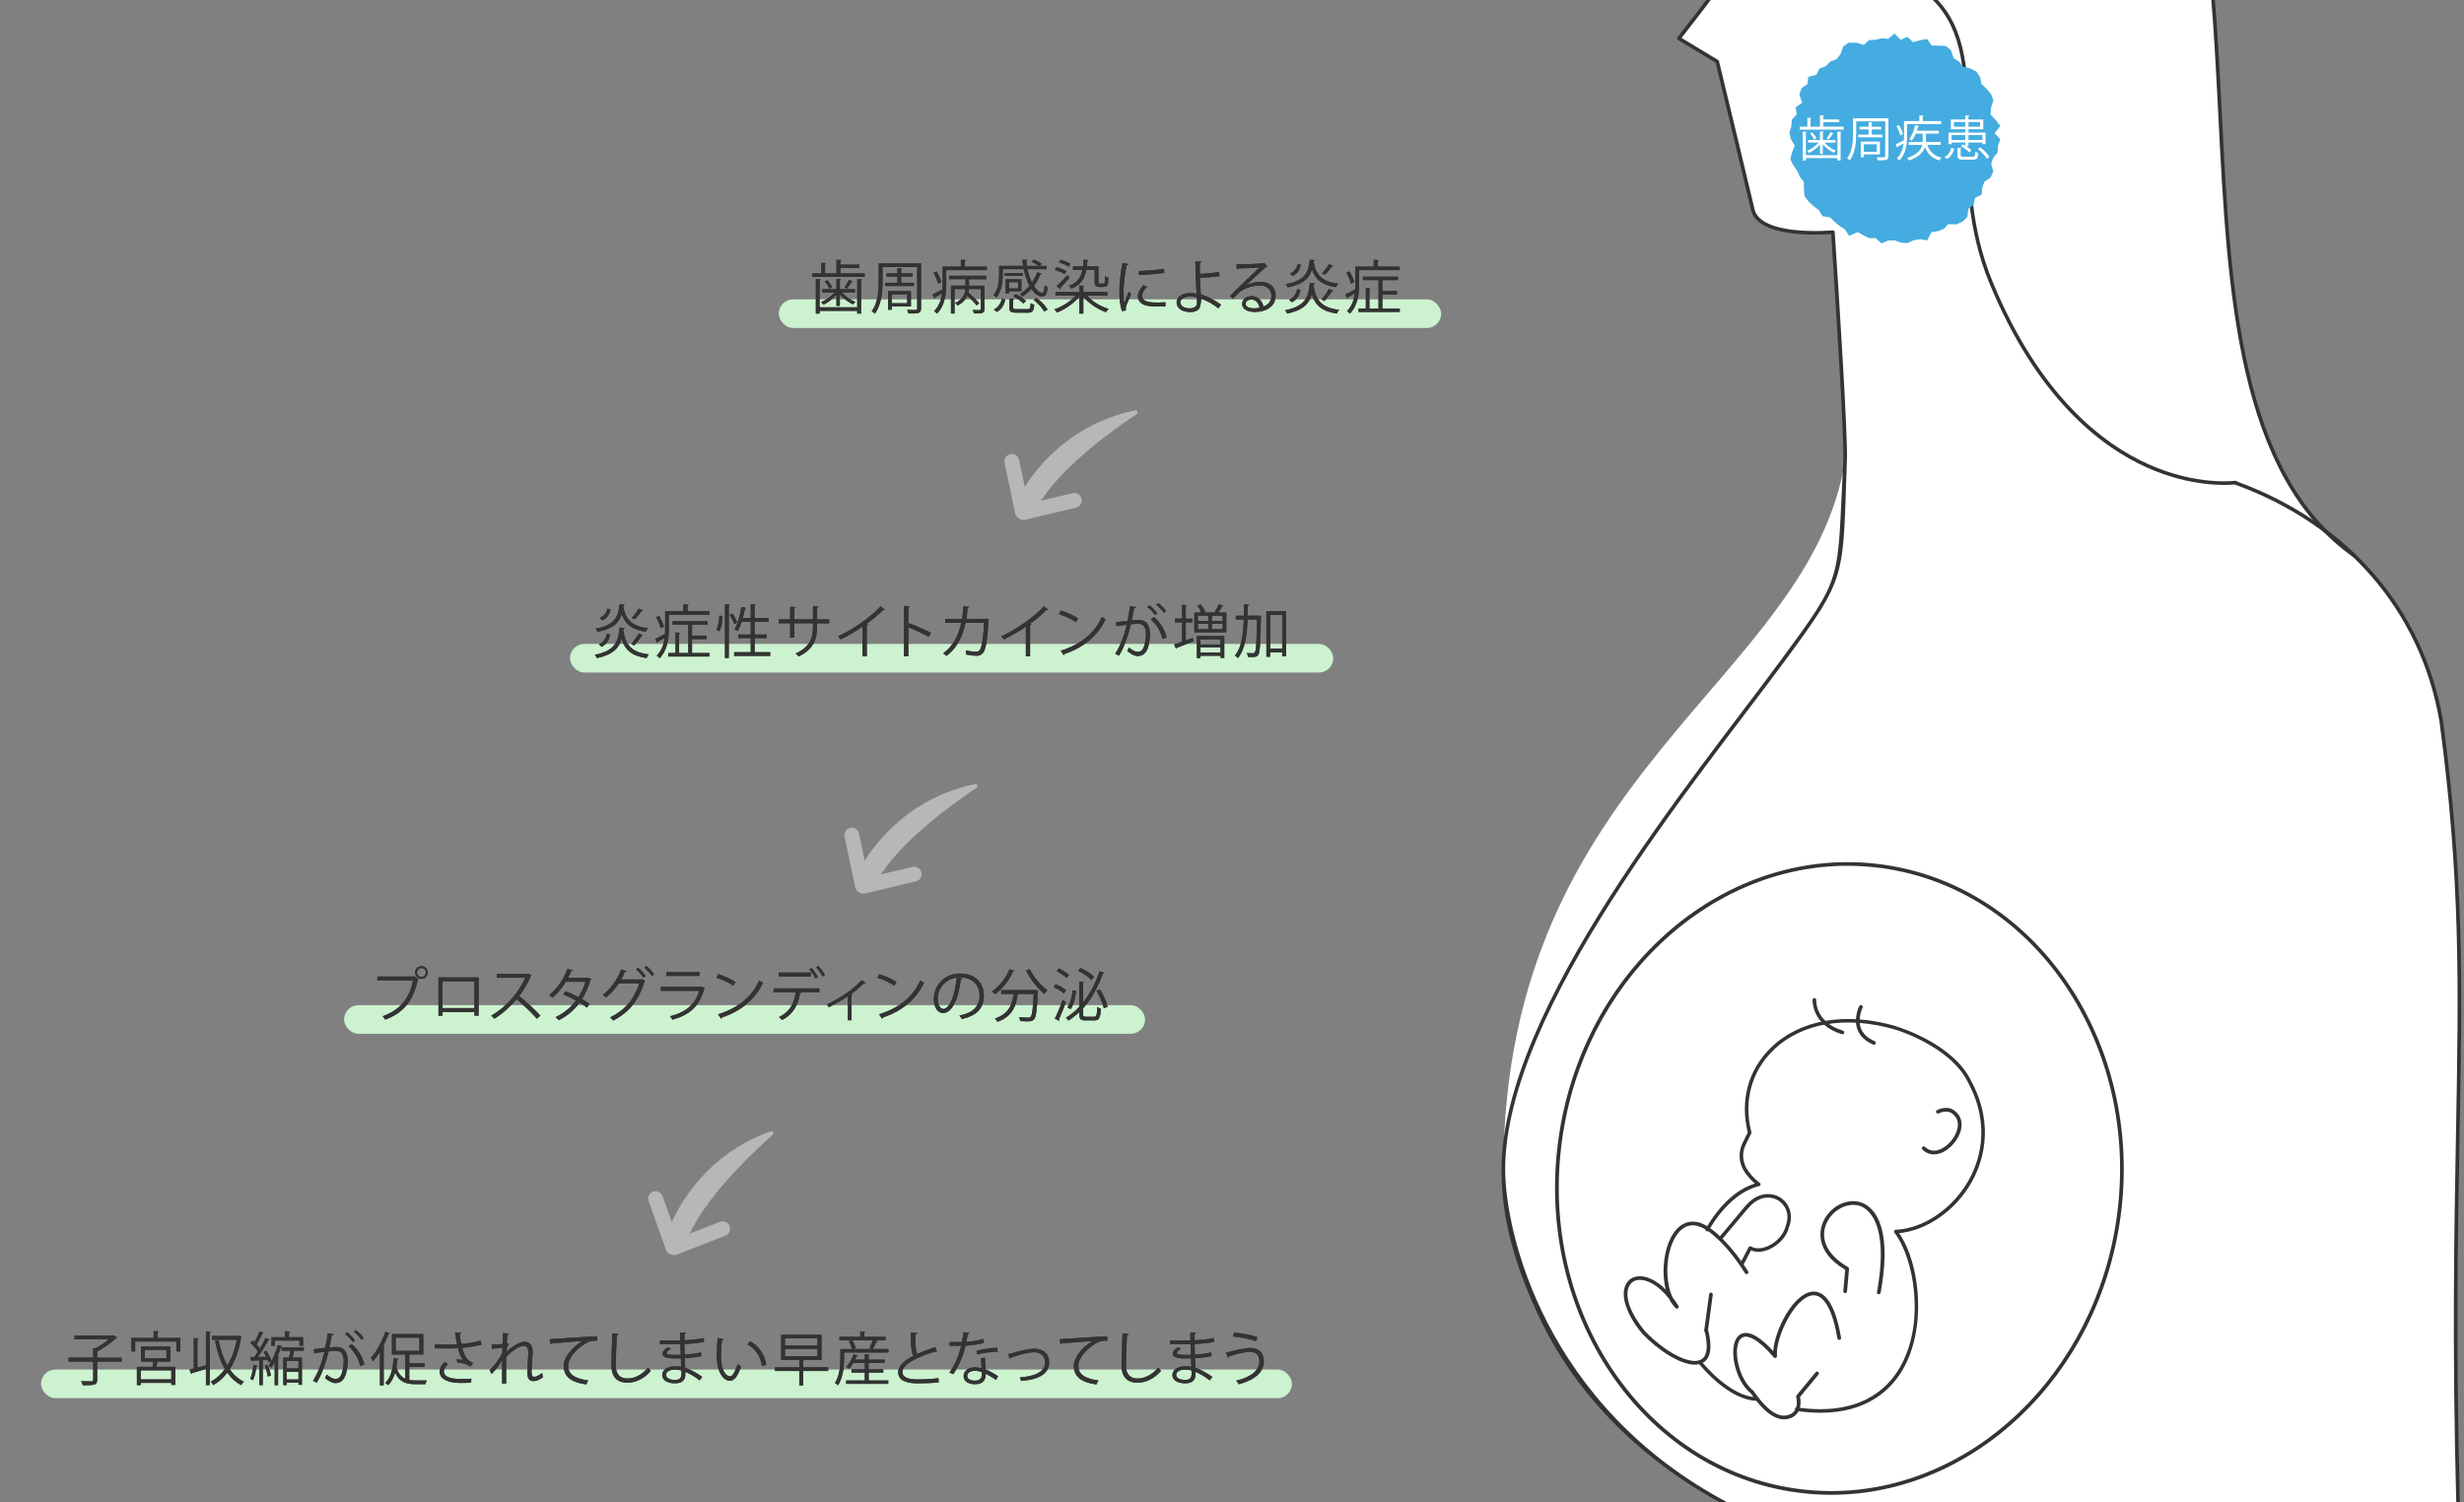 <?xml version="1.0" encoding="UTF-8"?><svg id="_レイヤー_1" xmlns="http://www.w3.org/2000/svg" xmlns:xlink="http://www.w3.org/1999/xlink" viewBox="0 0 976.15 595.13"><rect x="0" y="0" width="976.15" height="595.13" fill="#808080" stroke="none"/><defs><style>.cls-1{fill:#fff;}.cls-2{fill:none;}.cls-3{fill:#333;}.cls-4{fill:#44ace0;}.cls-5{fill:#ccf2cf;}.cls-6{fill:#b7b7b7;}.cls-7{clip-path:url(#clippath);}</style><clipPath id="clippath"><rect class="cls-2" x=".02" y="0" width="976.12" height="596.31"/></clipPath></defs><g class="cls-7"><path class="cls-1" d="M967.1,285.38c-4.5-25.88-16.56-48.01-34.25-65.11h.02s-.06-.05-.09-.07c-3.68-3.55-7.6-6.88-11.75-9.99-90.74-92.6,31.77-383.62-184.39-332.33-30.55,7.25-51.12,33.79-47.97,62.56.44,4.04,1.15,6.46,1.15,6.46l.13.6c0,.54,0,.84,0,.84v-.09c-4.59,40.43,2.45,32.09-24.84,66.94l15.19,9.16s13.78,56.98,13.98,58.17c2.08,12.2,31.85,9.42,31.85,9.42,1.48,22.03,5.22,78.44,4.85,90.38-13.88,87.71-134.96,123.43-135.4,280.79-.08,29.45,18.16,95.88,89.26,133.14l288.97-1.15c-4.1-155.97,7.31-205.9-6.71-309.73Z"/><path class="cls-3" d="M684.84,596.98c-.11,0-.23-.03-.33-.08-38.93-20.4-61.8-48.79-73.36-72.24-13.61-27.61-16.33-46.84-16.29-61.54.18-63.89,76.85-155.73,110.41-201.25,25.57-34.68,22.39-30.47,24.99-79.65.33-10.89-3.36-66.65-4.81-89.49-4.76.36-29.89,1.67-31.89-10.08-.18-1.01-9.13-38.09-13.9-57.83l-14.94-9c-.18-.11-.3-.28-.34-.48s.01-.41.14-.57c21.53-27.49,21.56-27.86,22.93-46.95.36-5.02.81-11.27,1.75-19.62,0,0,0-.02,0-.03-.02-2.71.4-29.4,23.95-36.33.2-.06.44-.02.62.09.34.23.37.47.51,1.65,2.87,24.43,21.48,54.76,52.41,85.4,12.81,12.69,13.09,31.09,13.43,52.39.29,18.34.61,39.12,9.21,60.03,18.65,45.37,43.82,64.44,61.66,72.46,19.31,8.68,34.42,6.62,34.57,6.6.27-.04.54.08.7.31,44.19,16.14,73.9,50.56,81.54,94.51,8.45,62.61,7.68,105.15,6.61,164.02-.71,39.28-1.52,83.79.11,145.81.01.4-.3.73-.7.74-.38.01-.73-.3-.74-.7-1.63-62.05-.82-106.59-.11-145.88,1.07-58.81,1.84-101.29-6.59-163.77-7.57-43.56-37.13-77.67-81.1-93.56,0,0,0,0,0,0-2.78.28-17.07,1.21-34.78-6.73-18.1-8.11-43.64-27.4-62.48-73.26-8.7-21.17-9.03-42.09-9.32-60.56-.33-20.99-.61-39.11-13-51.39-31.15-30.87-49.91-61.5-52.82-86.25-.01-.1-.02-.2-.04-.3-22.86,7.32-22.19,34.62-22.18,34.9,0,.1-.01.19-.04.27-.92,8.19-1.36,14.35-1.72,19.31-1.39,19.38-1.43,19.89-22.73,47.1l14.5,8.74c.16.1.28.26.33.45.56,2.33,13.78,57.02,13.99,58.22,1.94,11.4,30.78,8.86,31.08,8.83.19-.02.38.04.53.17s.24.31.25.5c1.51,22.48,5.19,79.66,4.85,90.45,0,.06-.03.12-.03.18-1.69,47.21.42,45.38-25.24,80.18-33.42,45.32-109.96,136.98-110.13,200.4-.07,24.92,15.54,94.07,88.87,132.5.35.18.49.62.3.97-.13.24-.38.38-.64.38Z"/><path class="cls-3" d="M932.87,220.98c-.14,0-.29-.04-.41-.13-46.43-32.51-50.09-105.03-53.64-175.16-3.37-66.66-6.55-129.62-44.25-157.91-22.08-16.57-54.06-19.58-97.77-9.21-30.1,7.14-50.49,33.7-47.43,61.79.43,3.91,1.12,6.31,1.13,6.34.11.38-.11.78-.49.89-.38.11-.78-.11-.89-.49-.03-.1-.73-2.53-1.18-6.59-1.54-14.07,2.55-28.23,11.5-39.87,8.91-11.58,22.06-19.92,37.03-23.47,44.15-10.47,76.52-7.38,98.96,9.45,38.24,28.69,41.44,91.98,44.82,158.98,3.52,69.79,7.17,141.95,53.03,174.06.33.23.4.67.18,1-.14.2-.36.31-.59.31Z"/><path class="cls-3" d="M690.17,501.24c-.11,0-.22-.03-.32-.08-.34-.18-.48-.6-.3-.95l3.18-6.1c.09-.17.24-.3.43-.35.18-.05.38-.03.55.06,1.76,1.01,4.11.96,6.61-.13,3.5-1.53,6.35-4.73,7.11-7.98,1.82-4.73-.24-8.5-3.07-10.19-2.79-1.66-7.53-1.85-11.73,3.08-.25.3-.69.33-.99.08-.3-.25-.33-.7-.08-.99,4.77-5.59,10.27-5.32,13.52-3.38,3.95,2.35,5.47,7.21,3.69,11.81-.83,3.62-3.94,7.13-7.88,8.85-2.63,1.15-5.16,1.28-7.21.39l-2.86,5.49c-.13.24-.37.38-.62.38Z"/><path class="cls-3" d="M681.84,491.02c-.16,0-.32-.05-.45-.16-.3-.25-.34-.69-.09-.99l10.08-12c.25-.3.69-.34.99-.09.3.25.34.69.09.99l-10.08,12c-.14.17-.34.25-.54.25Z"/><path class="cls-3" d="M696.15,554.95c-11.01,0-22.06-13.32-23.28-14.84-.24-.3-.2-.74.11-.99.3-.24.74-.2.99.11,1.18,1.47,11.83,14.32,22.19,14.32.39,0,.7.31.7.7s-.31.7-.7.7Z"/><path class="cls-3" d="M721.17,559.7c-2.93,0-6.08-.23-9.48-.71-.38-.06-.65-.41-.6-.8.06-.38.42-.66.8-.6,24.06,3.46,35.42-6.65,40.72-15.75,10.3-17.69,5.61-43.49-2.13-53.49-.16-.21-.19-.49-.08-.73.11-.24.35-.4.61-.41,10.85-.45,22.42-8.25,28.77-19.39,4-7.02,9.3-21.4-.09-38.88-6.92-14.53-28.8-21.02-29.02-21.08-19.45-5.61-37-2.61-48.15,8.23-8.66,8.42-11.83,20.25-8.68,32.47.04.16.02.34-.05.49l-2.15,4.34c-1.73,3.48-1.34,7.47,1.04,10.69,2.11,2.86,4.47,4.55,4.5,4.57.23.16.34.44.28.71s-.26.49-.53.55c-7.2,1.65-14.48,8.06-19.97,17.59-.19.34-.62.45-.96.26-.34-.19-.45-.62-.26-.96,5.43-9.42,12.31-15.72,19.5-17.9-.95-.82-2.36-2.17-3.7-3.99-2.7-3.65-3.13-8.19-1.17-12.15l2.04-4.1c-3.17-12.63.15-24.85,9.13-33.57,11.52-11.2,29.57-14.32,49.52-8.57l-.02.06c2.71.77,23.1,7.48,29.9,21.74,9.7,18.05,4.2,32.95.06,40.21-6.33,11.11-17.71,19.01-28.64,20.02,8.45,12.16,10.96,37.71,1.47,54.01-4.76,8.17-14.19,17.14-32.66,17.15Z"/><path class="cls-3" d="M706.77,562.31c-5.89,0-11.1-7.38-12.9-9.93l-.27-.38c-5.24-4.16-7.85-13.53-6.67-19.18.53-2.54,1.77-4.13,3.58-4.6,2.98-.77,7.01,1.62,11.99,7.09.52-8.4,7.84-22.58,15.25-23.57,3.81-.5,8.91,2.25,11.61,18.25.07.4-.2.78-.6.85-.4.07-.78-.2-.85-.6-1.96-11.58-5.49-17.62-9.97-17.04-7.08.94-14.65,16.96-13.96,24,.03.32-.15.62-.44.75-.29.12-.64.05-.85-.2-6.81-7.95-10.33-8.49-11.82-8.1-1.56.4-2.23,2.11-2.51,3.47-1.07,5.15,1.41,14.05,6.22,17.79.05.04.1.09.14.15l.34.48c1.8,2.55,7.29,10.33,12.8,9.2,1.49-.3,2.57-1,3.22-2.05,1.33-2.16.52-5.21.51-5.24-.06-.23,0-.48.14-.66l7.56-9.14c.26-.31.72-.36,1.03-.1.31.26.36.72.1,1.03l-7.32,8.86c.21,1.01.6,3.78-.76,6.01-.87,1.42-2.28,2.34-4.18,2.73-.47.1-.93.14-1.39.14Z"/><path class="cls-3" d="M671.48,540.67c-5.85,0-14.63-5.69-21.01-12.41-6.05-7.43-8.48-14.53-6.55-19.01.93-2.16,2.77-3.44,5.18-3.62,2.81-.21,6.75,1.2,10.81,5.26-1.8-7.06-.67-16.2,2.61-21.62,2.73-4.52,6.68-6.22,11.12-4.78.39.13.6.54.47.92-.12.39-.54.6-.92.47-4.78-1.55-7.75,1.39-9.41,4.14-3.94,6.54-4.23,17.48-1.19,23.91.79,1.02,1.58,2.16,2.35,3.41.2.31.12.73-.16.96s-.71.21-.97-.05c-1.03-1-1.88-2.25-2.56-3.67-4.52-5.78-9.04-7.72-12.03-7.51-1.84.14-3.24,1.11-3.94,2.74-1.71,3.97.64,10.5,6.3,17.46,8.11,8.54,18.13,13.66,22.31,11.37,2.44-1.34,2.92-5.28,1.39-11.4-.1-.39.14-.79.53-.89.39-.1.79.14.89.53,1.74,6.93,1.03,11.32-2.1,13.04-.89.49-1.94.72-3.11.72Z"/><path class="cls-3" d="M691.92,504.77c-.24,0-.48-.12-.62-.34-6.83-10.91-14.17-17.25-18.1-18.53-.39-.13-.6-.54-.47-.92.12-.39.54-.6.92-.47,5.1,1.66,12.87,9.53,18.89,19.15.22.34.11.8-.23,1.01-.12.08-.26.11-.39.11Z"/><path class="cls-3" d="M675.89,527.82s-.07,0-.1,0c-.4-.05-.68-.42-.63-.83l1.93-14.25c.05-.4.42-.68.83-.63.4.05.68.42.63.83l-1.93,14.25c-.05.37-.36.64-.73.64Z"/><path class="cls-3" d="M729.9,409.76c-.07,0-.14-.01-.21-.03-12.04-3.63-11.63-13.53-11.62-13.63.02-.4.39-.71.77-.69.4.02.71.37.69.77-.02.36-.32,8.85,10.58,12.14.39.12.61.53.49.91-.1.32-.39.52-.7.52Z"/><path class="cls-3" d="M742.38,413.89c-.1,0-.19-.02-.29-.06-3.19-1.37-5.3-3.4-6.26-6.04-1.62-4.46.63-8.99.73-9.18.18-.36.62-.51.99-.32.36.18.51.62.32.99-.02.04-2.06,4.17-.66,8.03.82,2.24,2.65,3.99,5.45,5.18.37.16.55.59.39.96-.12.28-.39.45-.68.45Z"/><path class="cls-3" d="M766.16,457.34c-1.7,0-3.27-.64-4.55-1.89-.29-.28-.3-.75-.01-1.04.28-.29.75-.3,1.04-.01,1.83,1.78,3.92,1.63,5.34,1.18,3.42-1.06,6.79-4.93,7.52-8.61.31-1.59.27-3.83-1.71-5.47-2.25-2.19-5.6-.48-5.74-.4-.36.19-.8.05-.99-.31-.19-.36-.05-.8.31-.99.18-.09,4.43-2.29,7.4.61,1.94,1.6,2.72,4.05,2.17,6.84-.83,4.23-4.58,8.5-8.52,9.73-.77.24-1.52.36-2.25.36Z"/><path class="cls-3" d="M744.31,512.77s-.09,0-.13-.01c-.4-.07-.66-.45-.59-.85,5.11-28.25-4.07-33.33-7-34.22-4.79-1.44-10.77,1.8-13.04,7.08-2.66,6.19.55,12.64,8.6,17.24.25.14.39.42.37.7l-.79,8.95c-.04.4-.39.7-.8.67-.4-.04-.7-.39-.67-.8l.75-8.48c-12.52-7.38-9.92-16.29-8.81-18.86,2.6-6.04,9.24-9.58,14.81-7.9,4.14,1.25,13.21,7.24,8.03,35.88-.06.35-.37.6-.72.6Z"/><path class="cls-3" d="M725.49,592.21c-4.49,0-9-.3-13.55-.91-61.42-8.28-103.87-70.83-94.62-139.43,9.25-68.6,66.74-117.68,128.16-109.4,61.42,8.28,103.87,70.83,94.62,139.43-8.56,63.52-58.5,110.31-114.61,110.31ZM731.94,343.01c-55.39,0-104.69,46.25-113.16,109.04-9.14,67.8,32.74,129.61,93.36,137.78,4.48.6,8.94.9,13.35.9,55.39,0,104.69-46.25,113.16-109.04,9.14-67.8-32.74-129.61-93.36-137.78-4.48-.6-8.94-.9-13.35-.9Z"/><polygon class="cls-4" points="792.43 55.22 791.5 57.8 791.41 60.39 789.56 62.67 788.83 65.06 789.66 67.94 788.62 70.31 786.15 71.99 785.31 74.35 785.06 77.14 782.42 78.4 781.88 81.17 779.81 82.73 779.38 85.95 777.49 87.82 774.99 88.9 771.83 88.8 770.02 90.69 767.63 91.59 765.08 92 763.52 95.24 760.68 94.76 758.15 95.19 755.71 96.29 753.1 96.17 750.52 95.21 748 95.31 745.32 96.43 743.06 94.29 740.47 94.35 738.17 93.22 735.98 91.94 732.54 93.43 730.9 90.9 728.76 89.5 726.79 87.89 724.97 86.1 721.97 85.62 720.63 83.29 718.51 81.7 716.57 79.89 714.93 77.81 714.64 74.94 714.65 72.1 713.04 70.06 712.03 67.73 710.46 65.51 709.25 63.09 709.93 60.35 711.02 57.71 709.51 55.22 708.86 52.6 709.68 50.06 709.84 47.46 711.81 45.28 711.36 42.49 713.96 40.74 712.86 37.5 713.66 34.95 716.03 33.33 716.39 30.42 719.61 29.64 720.73 27.24 723.29 26.22 725.04 24.42 727.47 23.49 729.13 21.51 730.26 18.37 732.49 16.91 735.35 16.91 738.37 17.82 740.42 15.89 742.99 15.76 745.46 15.16 748.01 15.4 750.52 13.27 753 15.79 755.65 14.59 757.87 16.71 760.61 15.95 763.45 15.44 765.24 18.05 768 18.09 770.88 18.19 772.92 19.93 773.93 23 776.04 24.38 777.6 26.39 780.48 27.09 783 28.35 784.47 30.56 785.02 33.33 787.01 35.16 788.74 37.24 789.72 39.7 788.73 42.81 788.63 45.43 790.65 47.57 792.49 49.92 790.19 52.72 792.43 55.22"/><path class="cls-1" d="M722.31,50.2h8.09v1.17h-17.44v-1.17h3.05v-3.52l1.61.12c-.02.11-.13.21-.38.25v3.15h3.78v-4.51l1.67.1c-.02.13-.13.23-.38.27v1.25h6.32v1.09h-6.32v1.81ZM727.92,61.48v-9.36l1.63.1c-.02.13-.11.23-.36.27v11.07h-1.27v-.92h-12.49v.92h-1.25v-11.43l1.61.1c-.02.13-.12.23-.37.27v8.99h12.49ZM721.02,60.98v-3.75c-1.17,1.4-2.84,2.69-4.34,3.38-.17-.29-.5-.69-.77-.88,1.61-.63,3.42-1.88,4.55-3.23h-4.19v-1.04h4.74v-3.44l1.5.12c-.02.12-.12.21-.36.25v3.07h4.99v1.04h-4.36c1.13,1.31,2.92,2.54,4.51,3.15-.25.19-.6.61-.77.86-1.5-.67-3.21-1.98-4.38-3.34v3.8h-1.13ZM718.66,55.25c-.29-.65-.92-1.67-1.54-2.38l.9-.4c.65.71,1.31,1.69,1.59,2.34l-.96.44ZM726.42,52.87c-.06.1-.19.15-.38.15-.38.63-1,1.58-1.52,2.23,0,0-.85-.38-.85-.4.5-.67,1.15-1.75,1.5-2.5l1.25.52Z"/><path class="cls-1" d="M748.13,46.86v14.98c0,1.69-.88,1.71-4.21,1.67-.06-.33-.27-.86-.44-1.21.65.02,1.29.04,1.79.04,1.44,0,1.58,0,1.58-.52v-13.74h-11.49v4.88c0,3.17-.33,7.61-2.56,10.6-.21-.25-.73-.69-1.02-.84,2.09-2.82,2.31-6.76,2.31-9.76v-6.11h14.04ZM736.18,53.33h4.09v-2.06h-3.61v-1.06h3.61v-1.77l1.61.1c-.02.13-.13.23-.37.27v1.4h3.78v1.06h-3.78v2.06h4.28v1.08h-9.62v-1.08ZM744.76,61.17h-6.38v1.09h-1.21v-6.17h7.59v5.07ZM743.53,57.16h-5.15v2.96h5.15v-2.96Z"/><path class="cls-1" d="M755.52,49.13v4.63c0,3.02-.38,7.13-3.07,9.82-.17-.25-.67-.69-.94-.86,1.65-1.67,2.34-3.8,2.61-5.86-.9.5-1.75,1-2.36,1.33,0,.15-.1.27-.19.33l-.58-1.33c.86-.38,2.04-1,3.25-1.65.04-.61.06-1.21.06-1.79v-5.78h6.07v-2.27l1.73.12c-.02.13-.13.23-.38.27v1.88h7.3v1.17h-13.49ZM752.29,49.53c.69,1.11,1.38,2.61,1.59,3.55l-1.06.56c-.21-.96-.85-2.5-1.52-3.65l.98-.46ZM768.85,57.43h-5.28c.86,2.63,2.65,4.3,5.59,5.03-.29.25-.65.75-.83,1.11-2.94-.88-4.73-2.59-5.71-5.36-.61,1.94-2.21,3.9-6.26,5.38-.17-.29-.54-.73-.84-1,4.19-1.4,5.55-3.34,5.99-5.17h-5.38v-1.17h5.55c.02-.25.02-.5.02-.75v-2.55h-2.73c-.46,1.09-1,2.07-1.58,2.82-.23-.19-.71-.5-1.02-.65,1.04-1.29,1.9-3.46,2.4-5.59l1.56.42c-.06.12-.17.19-.4.19-.15.56-.33,1.11-.52,1.65h8.68v1.15h-5.11v2.57c0,.23,0,.48-.02.73h5.88v1.17Z"/><path class="cls-1" d="M774.19,58.9c-.44,1.69-1.19,3.23-2.82,4.07l-1.04-.75c1.5-.77,2.34-2.13,2.71-3.69l1.15.37ZM773.15,56.46v.65h-1.23v-4.59h6.65v-1.33h-5.72v-3.86h5.72v-1.67l1.65.1c-.02.13-.13.23-.38.27v1.31h5.88v3.86h-5.88v1.33h6.78v4.55h-1.27v-.61h-5.51v1.42h-.94c.85.54,1.65,1.15,2.11,1.67l-.9.79c-.65-.77-2.07-1.79-3.32-2.44l.86-.73c.31.15.61.33.92.5v-1.21h-5.42ZM778.57,53.53h-5.42v1.94h5.42v-1.94ZM774.07,50.22h4.5v-1.88h-4.5v1.88ZM776.76,61.52c0,.48.15.56,1.19.56h3.57c.83,0,.96-.23,1.04-1.98.29.21.83.4,1.17.48-.15,2.17-.58,2.67-2.09,2.67h-3.77c-1.92,0-2.4-.35-2.4-1.73v-2.94l1.65.1c-.02.13-.12.23-.37.27v2.57ZM784.43,48.34h-4.59v1.88h4.59v-1.88ZM785.35,53.53h-5.51v1.94h5.51v-1.94ZM787.06,62.88c-.61-1.17-2.09-2.79-3.54-3.88l1.04-.61c1.44,1.06,2.96,2.61,3.61,3.8l-1.11.69Z"/><rect class="cls-5" x="16.25" y="542.58" width="495.58" height="11.34" rx="5.67" ry="5.67"/><rect class="cls-5" x="136.32" y="398.22" width="317.33" height="11.34" rx="5.67" ry="5.67"/><rect class="cls-5" x="225.82" y="255.1" width="302.37" height="11.34" rx="5.67" ry="5.67"/><rect class="cls-5" x="308.52" y="118.6" width="262.42" height="11.34" rx="5.67" ry="5.67"/><path class="cls-3" d="M48.2,537.89v1.54h-9.7v7.27c0,1.1-.3,1.56-1.12,1.83-.83.25-2.32.28-4.59.28-.11-.46-.39-1.15-.67-1.61,1.22.05,2.36.07,3.17.07,1.44,0,1.63,0,1.63-.6v-7.25h-9.75v-1.54h9.75v-3.76l.89.04c1.81-.94,3.78-2.29,5.25-3.55h-13.51v-1.51h15.23l.28-.11,1.38.92c-.07.11-.25.16-.39.21-1.88,1.79-4.93,3.94-7.55,5.3v2.48h9.7Z"/><path class="cls-3" d="M62.44,530.06h8.99v5.37h-1.56v-3.94h-16.31v3.94h-1.51v-5.37h8.81v-2.73l2.04.14c-.02.16-.14.28-.46.32v2.27ZM67.49,539.42h-5.16c-.07.6-.21,1.38-.37,2.09h7.48v7.16h-1.58v-.8h-12.09v.89h-1.54v-7.25h6.26c.11-.66.21-1.4.28-2.09h-4.89v-5.94h11.61v5.94ZM67.86,546.49v-3.6h-12.09v3.6h12.09ZM57.33,534.79v3.33h8.62v-3.33h-8.62Z"/><path class="cls-3" d="M81.58,527.45l1.97.14c-.02.16-.16.28-.46.3v20.85h-1.51v-6.4c-2.09.64-4.17,1.28-5.53,1.67-.02.18-.16.28-.3.34l-.69-1.77,1.72-.41v-12.04l1.9.12c-.02.16-.14.28-.46.32v11.24c1.06-.28,2.2-.6,3.35-.89v-13.46ZM94.76,529.19l.96.37c-.05.11-.11.21-.21.28-.78,5.16-2.36,9.38-4.5,12.64,1.49,2.13,3.35,3.85,5.62,4.95-.37.3-.87.87-1.12,1.31-2.2-1.17-3.99-2.84-5.46-4.91-1.61,2.11-3.49,3.74-5.53,4.91-.23-.41-.69-1.01-1.06-1.33,2.06-1.08,3.99-2.78,5.64-5.02-1.81-3.07-3.05-6.9-3.9-11.22l1.42-.25c.71,3.78,1.83,7.22,3.44,10.04,1.7-2.75,3.03-6.19,3.74-10.16h-9.86v-1.51h10.53l.28-.09Z"/><path class="cls-3" d="M102.06,541.07c-.05.16-.18.23-.44.23-.25,1.95-.73,4.17-1.38,5.53-.25-.21-.76-.44-1.1-.57.6-1.31,1.01-3.51,1.26-5.6l1.65.41ZM106.4,539.77c-.09-.3-.21-.66-.37-1.03l-1.93.09v9.93h-1.38v-9.84c-1.08.05-2.04.11-2.82.14-.02.16-.16.25-.32.28l-.41-1.7h1.54c.48-.64.99-1.38,1.49-2.18-.69-1.05-1.86-2.41-2.94-3.44l.8-.99c.25.23.5.46.76.71.73-1.28,1.54-3.05,2-4.29l1.65.62c-.07.14-.25.21-.48.21-.57,1.26-1.51,3.1-2.34,4.33.5.55.96,1.1,1.31,1.61.87-1.45,1.67-2.94,2.25-4.2l1.61.71c-.09.16-.25.23-.5.23-1.06,1.95-2.71,4.66-4.2,6.65l3.39-.07c-.34-.66-.73-1.35-1.12-1.93l1.08-.48c.89,1.24,1.79,2.94,2.09,4.04l-1.15.6ZM106.08,545.36c-.14-1.17-.64-2.98-1.19-4.33l1.15-.34c.57,1.35,1.1,3.14,1.28,4.29l-1.24.39ZM108.81,539.7c-.44.78-.89,1.54-1.38,2.2-.21-.3-.64-.78-.92-1.01,1.58-2.16,2.89-5.46,3.56-8.03l1.77.48c-.05.16-.21.23-.48.23-.34,1.12-.83,2.43-1.4,3.74l.67.21c-.05.14-.18.25-.46.28v10.99h-1.35v-9.08ZM108.94,531.1v2.11h-1.4v-3.44h5.37v-2.36l2.02.14c-.02.16-.16.28-.46.32v1.9h5.62v3.44h-1.47v-2.11h-9.68ZM120.36,535.11h-3.83c-.16.83-.39,1.86-.64,2.75h3.72v10.8h-1.35v-.85h-4.7v.94h-1.33v-10.89h2.29c.21-.83.41-1.83.55-2.75h-3.51v-1.33h8.81v1.33ZM118.25,542.15v-2.98h-4.7v2.98h4.7ZM113.55,546.51h4.7v-3.05h-4.7v3.05Z"/><path class="cls-3" d="M132.23,528.55c-.05.28-.32.39-.76.41-.25,1.28-.67,3.51-.94,4.89,1.03-.12,1.97-.21,2.55-.21,3.49-.05,4.68,2.27,4.68,5.71,0,1.72-.32,3.76-.78,5.14-.71,2.34-2.18,3.46-4.08,3.46-.94,0-2.18-.39-4.15-1.99.25-.41.44-.92.62-1.4,1.83,1.42,2.8,1.74,3.51,1.74,1.31,0,2.09-.83,2.55-2.29.48-1.42.73-3.53.73-4.7-.02-2.61-.87-4.17-3.17-4.15-.69,0-1.63.09-2.8.23-1.15,4.68-2.5,8.69-4.7,12.39l-1.51-.73c2.22-3.55,3.49-7.11,4.56-11.47-1.17.14-2.84.34-4.08.55l-.14-1.61c1.12-.14,3-.34,4.54-.53.34-1.67.71-3.74.99-5.76l2.39.32ZM137.55,527.84c1.1.85,2.41,2.23,3.07,3.21l-.89.64c-.64-.99-2.02-2.43-3.03-3.19l.85-.67ZM142.69,541.19c-.76-3.3-2.57-6.08-4.68-7.82l1.33-.89c2.27,1.9,4.24,4.77,5,8.1l-1.65.62ZM141.01,526.95c1.12.83,2.43,2.2,3.1,3.19l-.89.67c-.64-.99-2.02-2.45-3.03-3.21l.83-.64Z"/><path class="cls-3" d="M150.53,535.55c-.87,1.45-1.83,2.73-2.8,3.83-.16-.37-.55-1.08-.8-1.45,2.2-2.39,4.4-6.35,5.73-10.32l1.83.62c-.09.16-.25.23-.53.21-.6,1.6-1.31,3.21-2.11,4.75l.62.16c-.05.14-.16.25-.46.28v15.21h-1.49v-13.28ZM162.14,541.53v5.18c.83.16,1.72.21,2.66.21.55,0,3.51,0,4.27-.02-.23.37-.46,1.08-.53,1.49h-3.83c-3.69,0-6.49-.78-8.19-4.61-.6,2.06-1.49,3.81-2.75,5-.28-.28-.78-.69-1.15-.89,2.11-1.93,3.03-5.55,3.35-9.84l1.9.28c-.05.18-.21.28-.46.3-.09,1.03-.23,2.04-.39,3,.76,2.55,2,3.9,3.56,4.61v-9.61h-5.3v-8.1h12.41v8.1h-5.55v3.49h6.05v1.42h-6.05ZM156.75,529.97v5.21h9.4v-5.21h-9.4Z"/><path class="cls-3" d="M190.74,532.73c-2.09.6-4.89,1.01-7.64,1.26.89,3.12,1.86,4.98,4.33,6.05l-1.12,1.4c-1.06-.8-2.13-1.42-5.11-1.58l-.28-1.35c1.12.09,1.97.23,2.55.34-.8-.96-1.42-2.43-2.04-4.75-1.03.09-2.43.14-3.81.14-1.49,0-3.92-.02-5.39-.07v-1.56c1.38.07,3.33.07,5.41.07,1.17,0,2.5-.02,3.42-.11-.28-1.24-.53-2.94-.8-4.7l2.45.05c-.02.28-.23.44-.6.53.14,1.31.37,2.75.62,4.01,2.64-.23,5.62-.71,7.64-1.35l.37,1.63ZM186.64,547.82c-1.1.05-2.27.07-4.27.07-4.79,0-8.19-1.47-8.19-4.54,0-1.31.8-2.64,2.06-3.85l1.24.99c-1.03.83-1.65,1.95-1.65,2.82,0,2.27,2.94,3,6.58,3,2,0,3.17-.05,4.33-.12l-.11,1.63Z"/><path class="cls-3" d="M194.83,532.7c1.86,0,3.56-.16,4.31-.34.05-1.38.07-2.13.16-4.22l2.36.18c-.05.25-.25.41-.64.46-.09,1.01-.18,2.43-.23,3.28l.71.28c-.55,1.1-.78,2.45-.92,3.28,2.52-2.36,5.32-4.04,7.22-4.04,2.16,0,3.23,1.51,3.23,4.17,0,.3-.02.6-.05.89-.16,2.02-.39,4.89-.39,6.72,0,1.38.16,2.11,1.12,2.11.69,0,2.06-.69,3.05-1.54.05.46.23,1.4.32,1.74-1.17.85-2.55,1.49-3.6,1.49-1.93,0-2.57-1.15-2.57-3.53,0-1.19.41-7.5.41-7.52,0-1.99-.69-2.89-1.81-2.89-1.72,0-4.61,1.86-7,4.38,0,3.33,0,7.41.02,10.53h-1.61c.02-1.33,0-7.87.02-9.33-.8,1.6-2.36,3.69-4.17,5.53l-.83-1.45c1.9-1.79,4.04-4.56,5.05-6.93,0-.67.02-1.28.05-2.02-.8.18-2.48.37-4.22.39l-.02-1.63Z"/><path class="cls-3" d="M217.77,530.55c1.72-.07,15.85-1.08,18.83-1.1l.02,1.72c-.3-.02-.57-.02-.85-.02-1.33,0-2.45.23-3.92,1.17-3.44,2.06-6.77,5.76-6.77,8.72,0,3.21,2.25,5.12,7.94,5.85l-.76,1.6c-6.51-.94-8.94-3.37-8.94-7.45,0-3.23,3.19-7.16,7.39-9.79-2.43.16-9.29.69-12.25.96-.07.18-.32.34-.5.37l-.18-2.02Z"/><path class="cls-3" d="M245.09,528.44c-.05.28-.25.44-.71.5-.18,2.66-.41,8.74-.41,12.13s1.7,5.07,4.59,5.07,5.64-1.4,8.26-4.36c.23.37.76,1.1,1.03,1.35-2.68,3.05-5.94,4.66-9.31,4.66-4.17,0-6.31-2.41-6.31-6.74,0-2.89.21-10,.37-12.82l2.5.21Z"/><path class="cls-3" d="M261.45,531.01c1.42.09,3.33.09,4.89.09,1.03,0,2.2-.02,3.17-.05-.02-1.1-.05-2.39-.05-3.19l2.32.12c-.02.28-.23.41-.62.48-.02.37,0,2.13,0,2.52,2.68-.14,5.34-.37,7.61-.89l.21,1.51c-2.25.51-4.91.73-7.82.87.02,1.38.05,2.8.09,4.22,2.22-.14,4.61-.44,6.47-.9l.18,1.49c-1.93.41-4.33.69-6.63.8l.18,3.83c2.11.69,4.36,1.88,6.74,3.58l-1.01,1.4c-2.06-1.63-4.01-2.73-5.69-3.37,0,.37.02.78.02,1.08-.02,2.18-1.33,3.44-4.11,3.44-2.91,0-5.05-1.19-5.05-3.35s2.5-3.42,5.07-3.42c.76,0,1.56.07,2.41.28-.02-.99-.07-2.18-.09-3.42-.73.02-1.56.05-2.22.05-3.92,0-5.02-.62-5.02-1.95,0-.87.67-1.58,2.13-2.52l1.1.71c-1.03.57-1.58,1.08-1.58,1.54,0,.69,1.08.83,3.99.83.5,0,1.03,0,1.54-.02l-.14-4.24c-.99.05-2.13.05-3.17.05-1.47,0-3.56,0-4.93-.05v-1.51ZM269.94,542.95c-.92-.25-1.77-.37-2.57-.37-1.74,0-3.51.71-3.51,2.09s1.61,2.02,3.6,2.02c1.81,0,2.5-.8,2.5-2.41l-.02-1.33Z"/><path class="cls-3" d="M286.68,530.55c-.05.21-.3.34-.62.37-.28,1.72-.44,3.78-.44,5.71,0,.85.05,1.67.09,2.41.28,3.9,1.86,6.26,3.62,6.24.92,0,2.11-2.34,2.94-4.91.32.32.94.76,1.33.99-1.06,3.1-2.39,5.62-4.29,5.66-2.91.05-4.93-3.49-5.25-7.89-.07-.87-.09-1.83-.09-2.87,0-2.02.11-4.22.34-6.17l2.36.46ZM301.89,541.21c-.64-4.01-2.68-6.9-5.78-8.62l1.01-1.24c3.35,1.79,5.8,5.09,6.47,9.33l-1.7.53Z"/><path class="cls-3" d="M328.09,541.69v1.47h-9.86v5.69h-1.58v-5.69h-9.63v-1.47h9.63v-2.96h-7.18v-9.91h15.99v9.91h-6.79c-.05.11-.18.21-.44.25v2.71h9.86ZM310.98,530.22v2.87h12.91v-2.87h-12.91ZM310.98,534.42v2.89h12.91v-2.89h-12.91Z"/><path class="cls-3" d="M347.77,531.4c-.09.14-.23.21-.51.18-.39.85-1.01,2.04-1.54,2.89h6.26v1.38h-17.57v2.25c0,3.07-.37,7.59-2.43,10.76-.23-.32-.87-.83-1.19-.99,1.9-2.94,2.13-6.97,2.13-9.77v-3.62h4.59c-.18-.87-.71-2.18-1.28-3.17l1.31-.34h-4.98v-1.35h8.26v-2.16l2,.11c-.02.16-.14.28-.46.32v1.72h8.46v1.35h-4.4l1.35.44ZM344.15,543.78v3.12h7.75v1.35h-16.7v-1.35h7.41v-3.12h-5.28v-1.28h5.28v-2.57h-4.5c-.5.87-1.1,1.67-1.7,2.29-.3-.21-.8-.53-1.17-.71,1.17-1.12,2.27-3.05,2.91-4.95l1.72.51c-.07.14-.23.23-.46.21-.18.46-.37.92-.6,1.38h3.78v-2.16l1.97.12c-.02.16-.14.28-.44.32v1.72h6.38v1.28h-6.38v2.57h5.8v1.28h-5.8ZM344.42,534.12c.46-.87,1.03-2.18,1.35-3.17h-8.12c.6.99,1.19,2.29,1.35,3.17l-1.17.34h7.45l-.87-.34Z"/><path class="cls-3" d="M371.12,535.59s-.11.02-.18.02c-.16,0-.34-.05-.48-.14-6.81,1.99-12.98,5-12.96,8.07,0,2.2,2.43,2.96,6.15,2.96s6.51-.28,8.12-.53l.14,1.67c-2.11.28-5.53.41-8.21.41-4.54,0-7.84-1.06-7.87-4.43-.02-2.45,2.43-4.61,6.03-6.47-.78-1.4-1.05-4.06-1.05-9.24l2.52.21c-.02.3-.25.48-.71.55-.02,4.01.12,6.51.76,7.75,2.15-1.01,4.63-1.93,7.16-2.75l.6,1.9Z"/><path class="cls-3" d="M384.11,528.11c-.07.18-.3.37-.71.39-.16,1.01-.37,2.2-.57,3.1,2.25-.14,4.75-.53,6.74-1.12l.25,1.56c-2.13.53-4.66.9-7.29,1.1-1.1,4.4-2.61,7.98-4.86,11.28l-1.54-.62c2.09-3,3.67-6.44,4.66-10.62h-4.56v-1.49h2.73c.71,0,1.44-.02,2.11-.02.28-1.22.48-2.52.64-3.88l2.41.32ZM390.21,537.89c.02,1.86.16,3.12.3,4.7,1.47.57,3.37,1.56,4.89,2.66l-.83,1.47c-1.26-.96-2.82-1.86-4.06-2.41,0,2.29-.92,4.08-4.29,4.08-2.55,0-4.5-1.15-4.47-3.3,0-2.29,2.41-3.39,4.52-3.39.83,0,1.67.16,2.59.41-.09-1.47-.21-2.96-.21-4.04l1.56-.18ZM388.95,543.62c-.94-.37-1.9-.53-2.73-.53-1.38,0-3.01.55-3.03,1.97,0,1.31,1.28,1.93,3.07,1.93,1.65,0,2.71-.8,2.71-2.32,0-.37,0-.71-.02-1.06ZM395.23,535.52c-2.59.02-5.73.44-8.12,1.12l-.25-1.44c2.61-.76,5.78-1.24,8.28-1.24l.09,1.56Z"/><path class="cls-3" d="M399.43,536.51c.41-.09,1.26-.32,2.04-.55,2.84-.85,6.17-1.63,8.3-1.63,3.1,0,5.87,1.65,5.87,5.39,0,5.05-5,6.9-11.12,7.38-.09-.34-.32-1.12-.46-1.4,5.39-.39,9.96-1.95,9.96-5.89,0-2.87-2.04-4.11-4.47-4.08-1.83.02-4.79.69-7.68,1.67-.53.18-1.1.39-1.47.5-.04.18-.21.34-.37.39l-.6-1.79Z"/><path class="cls-3" d="M419.87,530.55c1.72-.07,15.85-1.08,18.83-1.1l.02,1.72c-.3-.02-.57-.02-.85-.02-1.33,0-2.45.23-3.92,1.17-3.44,2.06-6.77,5.76-6.77,8.72,0,3.21,2.25,5.12,7.94,5.85l-.76,1.6c-6.51-.94-8.94-3.37-8.94-7.45,0-3.23,3.19-7.16,7.39-9.79-2.43.16-9.29.69-12.25.96-.07.18-.32.34-.5.37l-.18-2.02Z"/><path class="cls-3" d="M447.19,528.44c-.04.28-.25.44-.71.5-.18,2.66-.41,8.74-.41,12.13s1.7,5.07,4.59,5.07,5.64-1.4,8.26-4.36c.23.37.76,1.1,1.03,1.35-2.68,3.05-5.94,4.66-9.31,4.66-4.18,0-6.31-2.41-6.31-6.74,0-2.89.21-10,.37-12.82l2.5.21Z"/><path class="cls-3" d="M463.55,531.01c1.42.09,3.33.09,4.89.09,1.03,0,2.2-.02,3.16-.05-.02-1.1-.04-2.39-.04-3.19l2.32.12c-.02.28-.23.41-.62.48-.02.37,0,2.13,0,2.52,2.68-.14,5.34-.37,7.61-.89l.21,1.51c-2.25.51-4.91.73-7.82.87.02,1.38.05,2.8.09,4.22,2.23-.14,4.61-.44,6.47-.9l.18,1.49c-1.93.41-4.34.69-6.63.8l.18,3.83c2.11.69,4.36,1.88,6.74,3.58l-1.01,1.4c-2.06-1.63-4.01-2.73-5.69-3.37,0,.37.02.78.02,1.08-.02,2.18-1.33,3.44-4.1,3.44-2.91,0-5.05-1.19-5.05-3.35s2.5-3.42,5.07-3.42c.76,0,1.56.07,2.41.28-.02-.99-.07-2.18-.09-3.42-.73.02-1.56.05-2.22.05-3.92,0-5.02-.62-5.02-1.95,0-.87.66-1.58,2.13-2.52l1.1.71c-1.03.57-1.58,1.08-1.58,1.54,0,.69,1.08.83,3.99.83.5,0,1.03,0,1.54-.02l-.14-4.24c-.99.05-2.13.05-3.17.05-1.47,0-3.55,0-4.93-.05v-1.51ZM472.04,542.95c-.92-.25-1.77-.37-2.57-.37-1.74,0-3.51.71-3.51,2.09s1.6,2.02,3.6,2.02c1.81,0,2.5-.8,2.5-2.41l-.02-1.33Z"/><path class="cls-3" d="M485.71,535.89c3.44-.94,7.78-1.88,9.5-1.88,3.44,0,5.46,1.83,5.46,5.23v.18c-.05,4.17-3.33,7.22-9.91,8.99-.21-.39-.69-1.01-1.03-1.4,5.87-1.4,9.2-4.15,9.2-7.64,0-2.2-1.06-3.78-3.78-3.78-1.83,0-5.48.83-8.3,1.81.02.18-.21.41-.44.53l-.69-2.04ZM488.92,527.95c3.14.28,6.77.94,9.22,1.79l-.48,1.61c-2.43-.83-6.15-1.58-9.13-1.83l.39-1.56Z"/><path class="cls-3" d="M149.5,386.86h14.59l.14-.07,1.56,1.19c-.07.09-.14.16-.28.21-1.86,8.62-5.85,13.12-12.87,15.78-.25-.41-.71-1.01-1.03-1.35,6.67-2.45,10.53-6.72,12.02-14.17h-14.13v-1.58ZM166.97,382.76c1.38,0,2.5,1.12,2.5,2.52s-1.12,2.5-2.5,2.5-2.52-1.12-2.52-2.5c0-1.44,1.17-2.52,2.52-2.52ZM168.72,385.28c0-.99-.78-1.77-1.74-1.77s-1.77.78-1.77,1.77.8,1.77,1.77,1.77,1.74-.85,1.74-1.77Z"/><path class="cls-3" d="M189.61,387.23v15.14h-1.65v-1.44h-12.64v1.49h-1.61v-15.18h15.89ZM187.96,399.38v-10.62h-12.64v10.62h12.64Z"/><path class="cls-3" d="M210.58,386.45c-.05.11-.16.21-.3.25-1.24,2.91-2.71,5.44-4.59,7.89,2.5,2,6.26,5.41,8.39,7.78l-1.4,1.22c-2.02-2.34-5.71-5.83-8.05-7.71-2.02,2.45-5.5,5.8-8.83,7.71-.25-.34-.8-.92-1.19-1.24,6.35-3.49,11.38-10,13.44-14.98h-11.26v-1.56h12.16l.3-.11,1.33.76Z"/><path class="cls-3" d="M234.23,387.96c-.02.11-.14.21-.28.25-.85,2.84-2,5.46-3.37,7.59.99.57,2.11,1.28,2.96,1.9l-.96,1.51c-.83-.64-2-1.4-2.96-2-2.11,2.94-4.82,5.3-8.28,6.97-.25-.39-.85-.94-1.26-1.19,3.35-1.56,6.03-3.88,8.12-6.61-1.7-.94-3.37-1.74-5.07-2.39l.87-1.28c1.67.6,3.39,1.38,5.16,2.32,1.19-1.88,2.13-3.88,2.78-6.08h-7.78c-1.4,2.34-3.28,4.66-5.3,6.31-.3-.28-.92-.78-1.31-1.03,3-2.29,5.85-6.42,7.22-10.34l2.18.5c-.09.25-.32.32-.62.3-.32.76-.85,1.88-1.28,2.73h7.61l.32-.09,1.24.62Z"/><path class="cls-3" d="M255.64,388.65c-.09.14-.21.25-.34.34-2.43,7.59-6.19,12.18-12.41,15.34-.25-.39-.71-.92-1.17-1.26,5.89-2.87,9.59-7.27,11.54-13.51h-8.1c-1.33,2.06-3.03,3.99-5.07,5.6-.3-.32-.85-.76-1.28-1.03,3.12-2.34,5.71-5.96,7.27-10.05l2.16.6c-.07.23-.34.32-.64.3-.46,1.03-.99,2.13-1.51,3.05h7.98l.28-.14,1.31.76ZM252.79,383.38c1.08.87,2.34,2.27,3,3.26l-.85.73c-.69-1.06-1.93-2.41-2.96-3.26l.8-.73ZM256.12,382.71c1.08.87,2.34,2.25,3,3.26l-.85.71c-.69-1.03-1.88-2.36-2.96-3.23l.8-.73Z"/><path class="cls-3" d="M279.26,391.54c-.05.09-.16.18-.3.23-1.88,6.93-5.71,10.3-12.57,12.2-.21-.41-.64-.99-.96-1.33,6.24-1.56,10.11-4.77,11.56-10.09h-15.18v-1.56h15.87l.23-.14,1.35.69ZM277.11,386.63h-13.07v-1.51h13.07v1.51Z"/><path class="cls-3" d="M284.57,385.94c2.39.76,5.14,1.95,6.83,3.12l-.87,1.44c-1.65-1.17-4.36-2.39-6.7-3.19l.73-1.38ZM284.47,401.84c8.14-2.52,13.55-7.09,16.31-13.44.48.39,1.01.69,1.49.94-2.87,6.28-8.46,11.17-16.24,13.76-.02.21-.16.44-.32.53l-1.24-1.79Z"/><path class="cls-3" d="M324.57,393.1h-7.57l.39.11c-.02.14-.21.25-.46.28-.6,4.15-2.48,8.28-7.09,10.6-.25-.3-.85-.83-1.24-1.12,4.52-2.25,6.1-5.73,6.63-9.86h-8.76v-1.54h18.1v1.54ZM321.2,386.84h-12.73v-1.54h12.73v1.54ZM321.5,383.47c.94.99,2,2.55,2.52,3.62l-.92.62c-.48-1.06-1.58-2.68-2.5-3.62l.89-.62ZM324.2,382.69c.94.99,2.04,2.55,2.59,3.6l-.94.57c-.48-1.01-1.63-2.64-2.52-3.58l.87-.6Z"/><path class="cls-3" d="M342.97,389.45c-.09.11-.23.16-.39.16-.11,0-.21-.02-.32-.05-1.47,1.47-3.35,3.03-5.05,4.24.3.11.44.16.5.21-.05.09-.21.21-.39.25v9.95h-1.4v-9.56c-1.95,1.38-5.07,3.19-7.55,4.38-.18-.28-.55-.83-.83-1.08,3.94-1.81,9.86-5.28,13.83-9.63l1.58,1.12Z"/><path class="cls-3" d="M348.34,385.94c2.39.76,5.14,1.95,6.83,3.12l-.87,1.44c-1.65-1.17-4.36-2.39-6.7-3.19l.73-1.38ZM348.25,401.84c8.14-2.52,13.55-7.09,16.31-13.44.48.39,1.01.69,1.49.94-2.87,6.28-8.46,11.17-16.24,13.76-.02.21-.16.44-.32.53l-1.24-1.79Z"/><path class="cls-3" d="M381.21,387.62c-.09.21-.28.37-.57.37-.83,7.13-3.21,13.35-7.02,13.35-1.93,0-3.67-1.93-3.67-5.55,0-5.5,4.29-10.11,10.32-10.11,6.63,0,9.5,4.2,9.5,8.67,0,5.46-3.17,8.1-8.72,9.38-.21-.37-.6-.99-.96-1.4,5.28-1.01,7.98-3.58,7.98-7.91,0-3.78-2.43-7.22-7.8-7.22-.23,0-.48.02-.69.05l1.63.39ZM379.01,387.32c-4.63.57-7.5,4.4-7.5,8.42,0,2.45,1.06,3.99,2.16,3.99,2.78,0,4.77-6.12,5.34-12.41Z"/><path class="cls-3" d="M401.93,384.61c-.09.16-.25.23-.55.21-1.61,3.62-4.27,7.02-7.18,9.08-.28-.3-.83-.83-1.22-1.1,2.84-1.93,5.48-5.25,6.97-8.85l1.97.67ZM409.95,392.27l.37-.02.87.09c0,.16-.02.37-.02.55-.37,7.41-.71,10.07-1.51,10.94-.64.73-1.33.8-2.73.8-.78,0-1.77-.02-2.75-.09-.02-.46-.23-1.1-.5-1.54,1.56.14,3.05.16,3.6.16.48,0,.76-.05.99-.3.6-.6.96-2.98,1.26-9.08h-6.31c-.62,4.4-1.9,8.85-8.05,11.05-.21-.39-.62-.99-.99-1.31,5.55-1.86,6.86-5.71,7.41-9.75h-4.93v-1.51h13.3ZM407.94,383.9c1.51,3.17,4.52,6.72,7.06,8.46-.41.32-.99.94-1.28,1.38-2.57-2.04-5.53-5.8-7.25-9.24l1.47-.6Z"/><path class="cls-3" d="M418.22,389.91c1.44.6,3.23,1.61,4.13,2.39l-.9,1.28c-.85-.8-2.61-1.86-4.08-2.52l.85-1.15ZM417.89,403.51c.92-1.77,2.18-4.75,3.1-7.34l1.28.85c-.83,2.39-1.97,5.14-2.78,6.86.11.14.14.25.14.37,0,.09-.02.16-.05.23l-1.7-.96ZM419.48,383.67c1.42.64,3.19,1.72,4.01,2.57-.48.64-.69.94-.89,1.24-.83-.85-2.57-2-3.99-2.71l.87-1.1ZM429.06,401.7c0,.94.18,1.12,1.15,1.12h3.28c.94,0,1.1-.69,1.22-3.88.37.3.99.57,1.42.67-.21,3.6-.64,4.66-2.52,4.66h-3.55c-1.97,0-2.52-.55-2.52-2.57v-.69c-1.31,1.24-2.71,2.34-4.22,3.33-.23-.32-.71-.8-1.05-1.1,1.93-1.19,3.69-2.64,5.27-4.33v-10.02l2,.14c-.02.16-.14.28-.46.32v7.8c2.77-3.44,4.95-7.64,6.54-12.36l1.88.62c-.07.16-.25.25-.57.23-1.9,5.39-4.47,10.07-7.84,13.81v2.27ZM426.33,392.6c-.3,2.45-.89,5.44-2.2,7.2l-1.26-.73c1.22-1.65,1.83-4.43,2.11-6.79l1.35.32ZM428.05,383.51c1.95.85,4.27,2.29,5.37,3.44l-.99,1.31c-1.08-1.17-3.35-2.68-5.3-3.6l.92-1.15ZM437.3,399.43c-.41-1.88-1.63-4.77-2.94-6.93l1.44-.48c1.35,2.13,2.57,4.95,3,6.86l-1.51.55Z"/><path class="cls-3" d="M247.48,248.77c0,.18-.18.3-.48.34l-.07.55c.89,5.94,3.37,8.85,10.11,9.59-.32.37-.71,1.01-.89,1.47-5.76-.83-8.51-3.12-9.89-7.59-1.06,3.6-3.39,6.26-9.82,7.61-.14-.39-.5-1.01-.8-1.33,8.14-1.58,9.31-5.32,9.79-10.8l2.04.16ZM247.46,239.58c-.02.18-.18.3-.48.34l-.05.39c.94,5.25,3.56,7.87,9.77,8.55-.32.34-.71.96-.87,1.42-5.37-.78-8.12-2.91-9.54-7-1.03,3.42-3.33,5.85-9.59,7.06-.14-.39-.5-.99-.78-1.28,7.68-1.38,8.99-4.61,9.52-9.66l2.02.16ZM241.75,251.36c-.46,2.09-1.31,3.9-3.42,4.89l-1.06-.99c1.86-.8,2.8-2.41,3.19-4.24l1.28.34ZM237.59,244.8c1.74-.69,2.68-2.09,3.07-3.72l1.24.37c-.44,1.86-1.31,3.49-3.33,4.36l-.99-1.01ZM254.75,251.71c-.11.14-.3.18-.48.16-.76,1.17-2.02,2.8-3,3.88,0-.02-1.19-.6-1.19-.6.96-1.12,2.22-2.91,2.94-4.2l1.74.76ZM254.73,241.82c-.07.11-.23.18-.46.18-.71.99-1.86,2.41-2.8,3.35-.28-.11-.89-.46-1.19-.55.92-.99,2.11-2.57,2.75-3.69l1.7.71Z"/><path class="cls-3" d="M272.35,242.12h8.72v1.4h-16.1v5.53c0,3.6-.46,8.51-3.67,11.72-.21-.3-.8-.83-1.12-1.03,1.97-2,2.8-4.54,3.12-7-1.08.6-2.09,1.19-2.82,1.58,0,.18-.11.32-.23.39l-.69-1.58c1.03-.46,2.43-1.19,3.88-1.97.05-.73.07-1.44.07-2.13v-6.9h7.25v-2.71l2.06.14c-.02.16-.16.28-.46.32v2.25ZM261.11,244c.83,1.33,1.65,3.12,1.9,4.24l-1.26.67c-.25-1.15-1.01-2.98-1.81-4.36l1.17-.55ZM274.16,253.18v5.53h6.9v1.38h-16.33v-1.38h2.89v-8.14l1.86.14c-.02.14-.14.25-.44.3v7.71h3.62v-11.26h-6.19v-1.35h13.88v1.35h-6.19v4.36h5.76v1.38h-5.76Z"/><path class="cls-3" d="M286.23,244.07c0,2.02-.37,4.54-1.24,6.03l-1.22-.62c.78-1.33,1.15-3.67,1.19-5.6l1.26.18ZM287.21,239.39l1.97.14c-.02.16-.16.28-.46.3v20.85h-1.51v-21.28ZM290.15,243.02c.76,1.12,1.56,2.59,1.9,3.51l-1.12.76c-.34-.96-1.15-2.52-1.86-3.67l1.08-.6ZM298.96,258.38h6.17v1.49h-14.29v-1.49h6.58v-5.57h-4.89v-1.42h4.89v-5.07h-3.58c-.46,1.42-.99,2.71-1.58,3.69-.3-.23-.87-.55-1.24-.71,1.22-2.02,2.13-5.48,2.68-8.83l1.9.44c-.05.16-.21.25-.48.25-.23,1.22-.5,2.48-.85,3.69h3.14v-5.46l2,.14c-.02.16-.14.28-.46.32v5h5.48v1.47h-5.48v5.07h4.77v1.42h-4.77v5.57Z"/><path class="cls-3" d="M328.5,246.94h-4.79v1.58c0,4.38-1.35,8.83-7.34,11.54-.3-.37-.78-.83-1.19-1.15,5.83-2.52,6.9-6.61,6.9-10.37v-1.61h-7.41v5.71h-1.63v-5.71h-4.5v-1.56h4.5v-4.98l2.2.14c-.02.23-.23.44-.57.48v4.36h7.41v-5.28l2.2.14c-.02.21-.21.39-.57.44v4.7h4.79v1.56Z"/><path class="cls-3" d="M350.55,241.52c-.09.11-.23.18-.44.18-.07,0-.14,0-.23-.02-1.77,1.79-4.31,3.88-6.54,5.48.18.07.46.21.55.25-.05.14-.25.28-.5.3v12.32h-1.67v-11.79c-2.43,1.72-5.6,3.58-8.74,5.11-.23-.37-.64-.94-.96-1.26,6.26-2.89,13.12-7.8,16.81-11.86l1.72,1.28Z"/><path class="cls-3" d="M367.91,252.26c-2.34-1.26-5.55-2.75-8.05-3.74v11.47h-1.72v-19.93l2.32.14c-.02.25-.21.41-.6.48v6.7l.34-.48c2.68.99,6.24,2.57,8.62,3.83l-.92,1.54Z"/><path class="cls-3" d="M391.82,245.47c-.05.09-.09.21-.21.3-.3,6.61-.94,10.76-1.83,12.39-.92,1.58-2.25,1.65-3,1.65-.89,0-2.52-.21-4.11-.53.05-.46,0-1.15-.07-1.63,1.72.39,3.49.57,4.01.57.83,0,1.28-.21,1.77-1.08.69-1.4,1.26-5.25,1.49-10.41h-7.34c-1.15,5.48-3.42,10.02-7.57,13.14-.28-.3-.87-.73-1.31-1.01,3.97-2.98,6.05-6.9,7.16-12.13h-6.33v-1.54h6.65c.28-1.63.41-3.1.53-5l2.27.18c-.02.25-.23.39-.57.41-.14,1.67-.25,2.94-.5,4.4h7.43l.37-.14,1.17.41Z"/><path class="cls-3" d="M415.24,241.52c-.09.11-.23.18-.44.18-.07,0-.14,0-.23-.02-1.77,1.79-4.31,3.88-6.54,5.48.18.07.46.21.55.25-.05.14-.25.28-.5.3v12.32h-1.67v-11.79c-2.43,1.72-5.6,3.58-8.74,5.11-.23-.37-.64-.94-.96-1.26,6.26-2.89,13.12-7.8,16.81-11.86l1.72,1.28Z"/><path class="cls-3" d="M420.29,241.91c2.39.76,5.14,1.95,6.83,3.12l-.87,1.44c-1.65-1.17-4.36-2.39-6.7-3.19l.73-1.38ZM420.2,257.81c8.14-2.52,13.55-7.09,16.31-13.44.48.39,1.01.69,1.49.94-2.87,6.28-8.46,11.17-16.24,13.76-.02.21-.16.44-.32.53l-1.24-1.79Z"/><path class="cls-3" d="M450.06,240.52c-.05.28-.32.39-.76.41-.25,1.28-.67,3.51-.94,4.89,1.03-.11,1.97-.21,2.55-.21,3.49-.05,4.68,2.27,4.68,5.71,0,1.72-.32,3.76-.78,5.14-.71,2.34-2.18,3.46-4.08,3.46-.94,0-2.18-.39-4.15-2,.25-.41.44-.92.62-1.4,1.83,1.42,2.8,1.74,3.51,1.74,1.31,0,2.09-.83,2.55-2.29.48-1.42.73-3.53.73-4.7-.02-2.61-.87-4.17-3.17-4.15-.69,0-1.63.09-2.8.23-1.15,4.68-2.5,8.69-4.7,12.39l-1.51-.73c2.22-3.56,3.49-7.11,4.56-11.47-1.17.14-2.84.34-4.08.55l-.14-1.61c1.12-.14,3-.34,4.54-.53.34-1.67.71-3.74.99-5.76l2.39.32ZM455.38,239.8c1.1.85,2.41,2.22,3.07,3.21l-.89.64c-.64-.99-2.02-2.43-3.03-3.19l.85-.67ZM460.52,253.15c-.76-3.3-2.57-6.08-4.68-7.82l1.33-.89c2.27,1.9,4.24,4.77,5,8.1l-1.65.62ZM458.85,238.91c1.12.83,2.43,2.2,3.1,3.19l-.89.67c-.64-.99-2.02-2.45-3.03-3.21l.83-.64Z"/><path class="cls-3" d="M469.77,253.7l2.75-.99c.07.3.14.62.28,1.35-2.43.99-4.98,2-6.61,2.61-.02.18-.14.32-.28.37l-.78-1.74c.87-.28,1.97-.67,3.17-1.08v-7.66h-2.78v-1.47h2.78v-5.48l1.93.14c-.02.16-.16.25-.46.3v5.05h2.59v1.47h-2.59v7.13ZM484.7,239.99c-.07.14-.23.18-.48.18-.39.73-1.01,1.74-1.56,2.5h3.17v7.84h-12.68v-7.84h2.78c-.32-.8-.94-1.9-1.54-2.73l1.31-.5c.71.92,1.44,2.16,1.74,2.96l-.67.28h5.02c-.21-.09-.41-.16-.55-.21.57-.85,1.28-2.18,1.65-3.1l1.81.62ZM474.15,260.72v-8.72h10.87v8.65h-1.49v-.83h-7.94v.89h-1.44ZM474.56,243.91v2.09h4.11v-2.09h-4.11ZM474.56,247.17v2.11h4.11v-2.11h-4.11ZM483.53,253.29h-7.94v1.95h7.94v-1.95ZM475.59,258.52h7.94v-2.06h-7.94v2.06ZM484.36,246v-2.09h-4.24v2.09h4.24ZM484.36,249.28v-2.11h-4.24v2.11h4.24Z"/><path class="cls-3" d="M498.37,243.93l.37-.02.8.05c0,.14-.02.37-.02.55-.18,10.57-.37,13.94-1.03,14.91-.5.71-.96.87-2.64.87-.46,0-.96-.02-1.47-.05-.05-.46-.18-1.1-.44-1.54,1.06.09,2.02.09,2.41.09.37,0,.57-.07.78-.37.48-.67.71-3.83.87-12.98h-3.76c-.21,6.1-.94,11.79-3.83,15.28-.25-.34-.8-.78-1.19-1.01,2.66-3.12,3.33-8.39,3.51-14.27h-3.14v-1.51h3.19c.02-1.47.02-2.98.02-4.5l2.11.11c-.05.21-.21.34-.57.39,0,1.33-.02,2.66-.05,3.99h4.08ZM501.7,242.17h7.8v17.84h-1.54v-1.54h-4.77v1.72h-1.49v-18.03ZM503.19,256.98h4.77v-13.33h-4.77v13.33Z"/><path class="cls-3" d="M332.91,108.31h9.66v1.4h-20.83v-1.4h3.65v-4.2l1.93.14c-.02.14-.16.25-.46.3v3.76h4.52v-5.39l2,.11c-.02.16-.16.28-.46.32v1.49h7.55v1.31h-7.55v2.16ZM339.61,121.77v-11.17l1.95.11c-.02.16-.14.28-.44.32v13.21h-1.51v-1.1h-14.91v1.1h-1.49v-13.65l1.93.11c-.02.16-.14.28-.44.32v10.73h14.91ZM331.37,121.17v-4.47c-1.4,1.67-3.39,3.21-5.18,4.04-.21-.34-.6-.83-.92-1.06,1.93-.76,4.08-2.25,5.44-3.85h-5v-1.24h5.67v-4.11l1.79.14c-.02.14-.14.25-.44.3v3.67h5.96v1.24h-5.21c1.35,1.56,3.49,3.03,5.39,3.76-.3.23-.71.73-.92,1.03-1.79-.8-3.83-2.36-5.23-3.99v4.54h-1.35ZM328.55,114.34c-.34-.78-1.1-2-1.83-2.84l1.08-.48c.78.85,1.56,2.02,1.9,2.8l-1.15.53ZM337.82,111.49c-.07.11-.23.18-.46.18-.46.76-1.19,1.88-1.81,2.66,0,0-1.01-.46-1.01-.48.6-.8,1.38-2.09,1.79-2.98l1.49.62Z"/><path class="cls-3" d="M364.89,104.31v17.89c0,2.02-1.06,2.04-5.02,2-.07-.39-.32-1.03-.53-1.44.78.02,1.54.05,2.13.05,1.72,0,1.88,0,1.88-.62v-16.4h-13.72v5.83c0,3.78-.39,9.08-3.05,12.66-.25-.3-.87-.83-1.22-1.01,2.5-3.37,2.75-8.07,2.75-11.65v-7.29h16.77ZM350.62,112.04h4.89v-2.45h-4.31v-1.26h4.31v-2.11l1.93.11c-.02.16-.16.28-.44.32v1.67h4.52v1.26h-4.52v2.45h5.11v1.28h-11.49v-1.28ZM360.87,121.4h-7.61v1.31h-1.44v-7.36h9.06v6.05ZM359.4,116.61h-6.15v3.53h6.15v-3.53Z"/><path class="cls-3" d="M382.25,105.62h8.72v1.4h-16.1v5.53c0,3.6-.46,8.51-3.67,11.72-.21-.3-.8-.83-1.12-1.03,1.97-2,2.8-4.54,3.12-7-1.08.6-2.09,1.19-2.82,1.58,0,.18-.11.32-.23.39l-.69-1.58c1.03-.46,2.43-1.19,3.88-1.97.05-.73.07-1.44.07-2.13v-6.9h7.25v-2.71l2.06.14c-.02.16-.16.28-.46.32v2.25ZM371.01,107.5c.83,1.33,1.65,3.12,1.9,4.24l-1.26.67c-.25-1.15-1.01-2.98-1.81-4.36l1.17-.55ZM375.97,110.62v-1.38h14.75v1.38h-6.83v2.55h6.1v9.29c0,1.56-.62,1.79-4.13,1.74-.09-.39-.32-.99-.55-1.38.78.02,1.49.05,2,.05,1.1,0,1.22,0,1.22-.41v-7.94h-4.68c-.02.44-.09.87-.21,1.33,1.51,1.33,3.37,3.14,4.29,4.29l-1.03.87c-.78-1.01-2.27-2.57-3.67-3.88-.62,1.42-1.77,2.84-3.92,3.94-.18-.32-.6-.8-.92-1.06,3.14-1.42,3.9-3.62,4.06-5.5h-4.29v9.72h-1.42v-11.08h5.76v-2.55h-6.51Z"/><path class="cls-3" d="M397.26,106.65v2.18c0,2.68-.41,6.44-2.55,9.06-.21-.3-.8-.8-1.12-.96,1.95-2.43,2.22-5.71,2.22-8.12v-3.46h9.5c-.11-.8-.21-1.63-.25-2.45l2,.09c0,.18-.16.28-.48.32.02.67.09,1.35.21,2.04h4.75c-.71-.57-1.88-1.24-2.91-1.61l.87-.89c1.12.39,2.45,1.08,3.14,1.67l-.76.83h2.8v1.31h-7.66c.41,1.9,1.06,3.74,1.81,5.25.85-1.22,1.56-2.59,2.06-4.04l1.79.53c-.05.16-.23.23-.5.23-.64,1.67-1.54,3.26-2.57,4.66,1.03,1.65,2.2,2.71,3.23,2.71.64,0,.89-.83,1.03-2.98.32.32.8.57,1.19.71-.25,2.84-.83,3.72-2.22,3.72-1.81,0-3.17-1.47-4.22-2.98-1.06,1.19-2.27,2.2-3.56,3-.23-.28-.71-.76-1.03-1.01,1.4-.8,2.71-1.93,3.83-3.26-1.01-1.83-1.81-4.11-2.32-6.54h-8.28ZM398.31,118.7c-.53,2.02-1.42,3.85-3.37,4.86l-1.24-.89c1.79-.92,2.8-2.55,3.23-4.4l1.38.44ZM397.97,109.27v-1.12h7.16v1.12h-7.16ZM404.64,115.37h-4.91v.89h-1.31v-5.6h6.22v4.7ZM403.33,111.79h-3.6v2.48h3.6v-2.48ZM401.38,121.81c0,.57.18.67,1.42.67h4.27c.99,0,1.15-.28,1.24-2.36.34.25.99.48,1.4.57-.18,2.59-.69,3.19-2.5,3.19h-4.5c-2.29,0-2.87-.41-2.87-2.06v-3.51l1.97.11c-.02.16-.14.28-.44.32v3.07ZM405.42,120.25c-.8-.92-2.52-2.13-4.04-2.87l1.03-.87c1.49.69,3.26,1.83,4.08,2.78l-1.08.96ZM413.68,123.44c-.73-1.4-2.5-3.33-4.22-4.63l1.24-.73c1.72,1.26,3.53,3.12,4.31,4.54l-1.33.83Z"/><path class="cls-3" d="M438.77,117.09h-8.14c2.02,2.34,5.34,4.33,8.55,5.28-.34.32-.78.89-1.03,1.31-3.33-1.17-6.83-3.46-8.97-6.19v6.74h-1.56v-6.81c-2.16,2.75-5.69,5.16-8.88,6.4-.25-.39-.69-.94-1.06-1.26,3.05-1.01,6.42-3.12,8.46-5.46h-8v-1.4h9.47v-2.57l2.02.14c-.02.16-.16.28-.46.32v2.11h9.59v1.4ZM418.57,105.87c1.31.32,3,.96,3.88,1.54l-.71,1.17c-.85-.57-2.52-1.26-3.85-1.65l.69-1.06ZM418.61,113.37c1.17-1.03,2.8-2.75,4.2-4.36l.96.96c-1.26,1.49-2.66,3.05-3.69,4.08.05.09.07.16.07.23,0,.14-.07.25-.14.32l-1.4-1.24ZM420.17,102.89c1.33.37,3,1.06,3.88,1.61l-.67,1.17c-.85-.6-2.52-1.33-3.88-1.74l.67-1.03ZM433.66,106.93h-3.28c-.73,3.76-2.5,6.17-5.96,7.41-.21-.32-.67-.85-.99-1.12,3.12-1.03,4.72-3.05,5.41-6.28h-3.76v-1.4h3.99c.09-.8.14-1.67.16-2.61l1.95.09c0,.16-.14.25-.41.32-.02.78-.09,1.51-.16,2.2h4.56v5.85c0,.89.05.99.67.99h.87c.53,0,.92-.09.96-.71.07-.39.07-1.24.09-2.36.32.3.92.57,1.35.71-.05,1.03-.09,2.2-.23,2.61-.18.5-.57,1.06-2,1.06h-1.35c-1.88,0-1.88-1.1-1.88-2.39v-4.36Z"/><path class="cls-3" d="M447.1,104.61c-.07.25-.3.39-.76.37-.8,3.74-1.22,7.84-1.22,10.32,0,1.72.07,3.46.3,4.54.44-1.12,1.42-3.53,1.74-4.33l.96,1.01c-.94,2.32-1.63,3.62-1.95,4.66-.11.39-.18.76-.18,1.08,0,.25.05.48.11.71l-1.63.3c-.73-2.18-1.01-4.84-1.01-7.89s.48-7.2,1.22-11.17l2.41.41ZM461.71,121.38c-.83.05-1.67.07-2.52.07-1.63,0-3.17-.09-4.27-.25-2.82-.41-4.13-1.97-4.13-3.81,0-1.58.87-2.91,2.16-4.43l1.49.64c-1.15,1.19-1.95,2.29-1.95,3.6,0,2.66,3.9,2.66,6.28,2.66.96,0,2-.05,2.96-.11l-.02,1.63ZM451.1,107.36c2.96-.07,6.95-.34,10-.87l.14,1.61c-2.84.48-7.45.78-10.09.85l-.05-1.58Z"/><path class="cls-3" d="M482.7,122.16c-1.97-1.56-4.47-3.05-6.88-3.83.05.89-.11,2.06-.3,2.66-.18,1.9-1.95,2.64-4.06,2.64-2.96,0-5.3-1.44-5.32-3.76-.05-2.32,2.39-3.74,5.28-3.76.8,0,1.83.05,2.68.21,0-.62-.11-1.15-.14-1.67-.21-3-.39-7.82-.41-11.12l2.39.14c0,.23-.21.44-.6.48-.02.62,0,3.65,0,4.33,1.49,0,4.84-.25,7.61-.73l.16,1.63c-2.61.41-6.01.64-7.75.67,0,1.31.05,1.83.39,6.58,2.96.87,5.76,2.43,8,4.08l-1.06,1.47ZM471.37,117.48c-2.2.05-3.74.96-3.74,2.27,0,1.67,1.81,2.41,3.65,2.41,1.61,0,2.94-.57,2.94-2.2,0-.53,0-1.47-.05-2.13-.92-.28-1.93-.34-2.8-.34Z"/><path class="cls-3" d="M493.74,112.98c1.51-.78,3.88-1.33,5.69-1.33,3.65,0,5.94,2.13,5.94,5.5,0,4.15-3.65,6.44-8.26,6.44-2.98,0-5.02-1.19-5.02-3.21,0-1.7,1.67-3.07,3.76-3.07,2.59,0,4.33,2.06,4.68,4.15,1.83-.69,3.17-2.16,3.17-4.29,0-2.48-1.83-4.06-4.72-4.06-3.44,0-6.81,1.54-8.33,3-.69.64-1.58,1.61-2.2,2.32l-1.17-1.17c2.06-2.16,8.62-8.42,11.74-11.33-1.33.18-5.92.37-8.53.46-.07.16-.3.3-.48.34l-.18-1.95c3.1-.02,9.01-.25,10.69-.5l.34-.16,1.22,1.49c-.11.09-.32.18-.55.21-1.63,1.33-5.99,5.41-7.78,7.13v.02ZM496.91,122.16c.69,0,1.49-.09,2.09-.23-.25-1.77-1.56-3.26-3.26-3.26-1.19,0-2.25.64-2.25,1.7,0,1.4,1.9,1.79,3.42,1.79Z"/><path class="cls-3" d="M520.95,112.27c0,.18-.18.3-.48.34l-.07.55c.89,5.94,3.37,8.85,10.11,9.59-.32.37-.71,1.01-.89,1.47-5.76-.83-8.51-3.12-9.89-7.59-1.06,3.6-3.39,6.26-9.82,7.61-.14-.39-.5-1.01-.8-1.33,8.14-1.58,9.31-5.32,9.79-10.8l2.04.16ZM520.92,103.08c-.02.18-.18.3-.48.34l-.05.39c.94,5.25,3.56,7.87,9.77,8.55-.32.34-.71.96-.87,1.42-5.37-.78-8.12-2.91-9.54-7-1.03,3.42-3.33,5.85-9.59,7.06-.14-.39-.5-.99-.78-1.28,7.68-1.38,8.99-4.61,9.52-9.66l2.02.16ZM515.21,114.86c-.46,2.09-1.31,3.9-3.42,4.89l-1.06-.99c1.86-.8,2.8-2.41,3.19-4.24l1.28.34ZM511.06,108.31c1.74-.69,2.68-2.09,3.07-3.72l1.24.37c-.44,1.86-1.31,3.49-3.33,4.36l-.99-1.01ZM528.22,115.21c-.11.14-.3.18-.48.16-.76,1.17-2.02,2.8-3,3.88,0-.02-1.19-.6-1.19-.6.96-1.12,2.22-2.91,2.94-4.2l1.74.76ZM528.19,105.32c-.07.11-.23.18-.46.18-.71.99-1.86,2.41-2.8,3.35-.28-.11-.89-.46-1.19-.55.92-.99,2.11-2.57,2.75-3.69l1.7.71Z"/><path class="cls-3" d="M545.81,105.62h8.72v1.4h-16.1v5.53c0,3.6-.46,8.51-3.67,11.72-.21-.3-.8-.83-1.12-1.03,1.97-2,2.8-4.54,3.12-7-1.08.6-2.09,1.19-2.82,1.58,0,.18-.11.32-.23.39l-.69-1.58c1.03-.46,2.43-1.19,3.88-1.97.05-.73.07-1.44.07-2.13v-6.9h7.25v-2.71l2.06.14c-.02.16-.16.28-.46.32v2.25ZM534.58,107.5c.83,1.33,1.65,3.12,1.9,4.24l-1.26.67c-.25-1.15-1.01-2.98-1.81-4.36l1.17-.55ZM547.63,116.68v5.53h6.9v1.38h-16.33v-1.38h2.89v-8.14l1.86.14c-.02.14-.14.25-.44.3v7.71h3.62v-11.26h-6.19v-1.35h13.88v1.35h-6.19v4.36h5.76v1.38h-5.76Z"/><path class="cls-3" d="M48.2,537.89v1.54h-9.7v7.27c0,1.1-.3,1.56-1.12,1.83-.83.25-2.32.28-4.59.28-.11-.46-.39-1.15-.67-1.61,1.22.05,2.36.07,3.17.07,1.44,0,1.63,0,1.63-.6v-7.25h-9.75v-1.54h9.75v-3.76l.89.04c1.81-.94,3.78-2.29,5.25-3.55h-13.51v-1.51h15.23l.28-.11,1.38.92c-.07.11-.25.16-.39.21-1.88,1.79-4.93,3.94-7.55,5.3v2.48h9.7Z"/><path class="cls-3" d="M62.44,530.06h8.99v5.37h-1.56v-3.94h-16.31v3.94h-1.51v-5.37h8.81v-2.73l2.04.14c-.02.16-.14.28-.46.32v2.27ZM67.49,539.42h-5.16c-.07.6-.21,1.38-.37,2.09h7.48v7.16h-1.58v-.8h-12.09v.89h-1.54v-7.25h6.26c.11-.66.21-1.4.28-2.09h-4.89v-5.94h11.61v5.94ZM67.86,546.49v-3.6h-12.09v3.6h12.09ZM57.33,534.79v3.33h8.62v-3.33h-8.62Z"/><path class="cls-3" d="M81.58,527.45l1.97.14c-.02.16-.16.28-.46.3v20.85h-1.51v-6.4c-2.09.64-4.17,1.28-5.53,1.67-.02.18-.16.28-.3.34l-.69-1.77,1.72-.41v-12.04l1.9.12c-.02.16-.14.28-.46.32v11.24c1.06-.28,2.2-.6,3.35-.89v-13.46ZM94.76,529.19l.96.37c-.05.11-.11.21-.21.28-.78,5.16-2.36,9.38-4.5,12.64,1.49,2.13,3.35,3.85,5.62,4.95-.37.3-.87.87-1.12,1.31-2.2-1.17-3.99-2.84-5.46-4.91-1.61,2.11-3.49,3.74-5.53,4.91-.23-.41-.69-1.01-1.06-1.33,2.06-1.08,3.99-2.78,5.64-5.02-1.81-3.07-3.05-6.9-3.9-11.22l1.42-.25c.71,3.78,1.83,7.22,3.44,10.04,1.7-2.75,3.03-6.19,3.74-10.16h-9.86v-1.51h10.53l.28-.09Z"/><path class="cls-3" d="M102.06,541.07c-.05.16-.18.23-.44.23-.25,1.95-.73,4.17-1.38,5.53-.25-.21-.76-.44-1.1-.57.6-1.31,1.01-3.51,1.26-5.6l1.65.41ZM106.4,539.77c-.09-.3-.21-.66-.37-1.03l-1.93.09v9.93h-1.38v-9.84c-1.08.05-2.04.11-2.82.14-.02.16-.16.25-.32.28l-.41-1.7h1.54c.48-.64.99-1.38,1.49-2.18-.69-1.05-1.86-2.41-2.94-3.44l.8-.99c.25.23.5.46.76.71.73-1.28,1.54-3.05,2-4.29l1.65.62c-.07.14-.25.21-.48.21-.57,1.26-1.51,3.1-2.34,4.33.5.55.96,1.1,1.31,1.61.87-1.45,1.67-2.94,2.25-4.2l1.61.71c-.09.16-.25.23-.5.23-1.06,1.95-2.71,4.66-4.2,6.65l3.39-.07c-.34-.66-.73-1.35-1.12-1.93l1.08-.48c.89,1.24,1.79,2.94,2.09,4.04l-1.15.6ZM106.08,545.36c-.14-1.17-.64-2.98-1.19-4.33l1.15-.34c.57,1.35,1.1,3.14,1.28,4.29l-1.24.39ZM108.81,539.7c-.44.78-.89,1.54-1.38,2.2-.21-.3-.64-.78-.92-1.01,1.58-2.16,2.89-5.46,3.56-8.03l1.77.48c-.05.16-.21.23-.48.23-.34,1.12-.83,2.43-1.4,3.74l.67.21c-.05.14-.18.25-.46.28v10.99h-1.35v-9.08ZM108.94,531.1v2.11h-1.4v-3.44h5.37v-2.36l2.02.14c-.02.16-.16.28-.46.32v1.9h5.62v3.44h-1.47v-2.11h-9.68ZM120.36,535.11h-3.83c-.16.83-.39,1.86-.64,2.75h3.72v10.8h-1.35v-.85h-4.7v.94h-1.33v-10.89h2.29c.21-.83.41-1.83.55-2.75h-3.51v-1.33h8.81v1.33ZM118.25,542.15v-2.98h-4.7v2.98h4.7ZM113.55,546.51h4.7v-3.05h-4.7v3.05Z"/><path class="cls-3" d="M132.23,528.55c-.05.28-.32.39-.76.41-.25,1.28-.67,3.51-.94,4.89,1.03-.12,1.97-.21,2.55-.21,3.49-.05,4.68,2.27,4.68,5.71,0,1.72-.32,3.76-.78,5.14-.71,2.34-2.18,3.46-4.08,3.46-.94,0-2.18-.39-4.15-1.99.25-.41.44-.92.62-1.4,1.83,1.42,2.8,1.74,3.51,1.74,1.31,0,2.09-.83,2.55-2.29.48-1.42.73-3.53.73-4.7-.02-2.61-.87-4.17-3.17-4.15-.69,0-1.63.09-2.8.23-1.15,4.68-2.5,8.69-4.7,12.39l-1.51-.73c2.22-3.55,3.49-7.11,4.56-11.47-1.17.14-2.84.34-4.08.55l-.14-1.61c1.12-.14,3-.34,4.54-.53.34-1.67.71-3.74.99-5.76l2.39.32ZM137.55,527.84c1.1.85,2.41,2.23,3.07,3.21l-.89.64c-.64-.99-2.02-2.43-3.03-3.19l.85-.67ZM142.69,541.19c-.76-3.3-2.57-6.08-4.68-7.82l1.33-.89c2.27,1.9,4.24,4.77,5,8.1l-1.65.62ZM141.01,526.95c1.12.83,2.43,2.2,3.1,3.19l-.89.67c-.64-.99-2.02-2.45-3.03-3.21l.83-.64Z"/><path class="cls-3" d="M150.53,535.55c-.87,1.45-1.83,2.73-2.8,3.83-.16-.37-.55-1.08-.8-1.45,2.2-2.39,4.4-6.35,5.73-10.32l1.83.62c-.09.16-.25.23-.53.21-.6,1.6-1.31,3.21-2.11,4.75l.62.16c-.05.14-.16.25-.46.28v15.21h-1.49v-13.28ZM162.14,541.53v5.18c.83.16,1.72.21,2.66.21.55,0,3.51,0,4.27-.02-.23.37-.46,1.08-.53,1.49h-3.83c-3.69,0-6.49-.78-8.19-4.61-.6,2.06-1.49,3.81-2.75,5-.28-.28-.78-.69-1.15-.89,2.11-1.93,3.03-5.55,3.35-9.84l1.9.28c-.05.18-.21.28-.46.3-.09,1.03-.23,2.04-.39,3,.76,2.55,2,3.9,3.56,4.61v-9.61h-5.3v-8.1h12.41v8.1h-5.55v3.49h6.05v1.42h-6.05ZM156.75,529.97v5.21h9.4v-5.21h-9.4Z"/><path class="cls-3" d="M190.74,532.73c-2.09.6-4.89,1.01-7.64,1.26.89,3.12,1.86,4.98,4.33,6.05l-1.12,1.4c-1.06-.8-2.13-1.42-5.11-1.58l-.28-1.35c1.12.09,1.97.23,2.55.34-.8-.96-1.42-2.43-2.04-4.75-1.03.09-2.43.14-3.81.14-1.49,0-3.92-.02-5.39-.07v-1.56c1.38.07,3.33.07,5.41.07,1.17,0,2.5-.02,3.42-.11-.28-1.24-.53-2.94-.8-4.7l2.45.05c-.02.28-.23.44-.6.53.14,1.31.37,2.75.62,4.01,2.64-.23,5.62-.71,7.64-1.35l.37,1.63ZM186.64,547.82c-1.1.05-2.27.07-4.27.07-4.79,0-8.19-1.47-8.19-4.54,0-1.31.8-2.64,2.06-3.85l1.24.99c-1.03.83-1.65,1.95-1.65,2.82,0,2.27,2.94,3,6.58,3,2,0,3.17-.05,4.33-.12l-.11,1.63Z"/><path class="cls-3" d="M194.83,532.7c1.86,0,3.56-.16,4.31-.34.05-1.38.07-2.13.16-4.22l2.36.18c-.05.25-.25.41-.64.46-.09,1.01-.18,2.43-.23,3.28l.71.28c-.55,1.1-.78,2.45-.92,3.28,2.52-2.36,5.32-4.04,7.22-4.04,2.16,0,3.23,1.51,3.23,4.17,0,.3-.02.6-.05.89-.16,2.02-.39,4.89-.39,6.72,0,1.38.16,2.11,1.12,2.11.69,0,2.06-.69,3.05-1.54.05.46.23,1.4.32,1.74-1.17.85-2.55,1.49-3.6,1.49-1.93,0-2.57-1.15-2.57-3.53,0-1.19.41-7.5.41-7.52,0-1.99-.69-2.89-1.81-2.89-1.72,0-4.61,1.86-7,4.38,0,3.33,0,7.41.02,10.53h-1.61c.02-1.33,0-7.87.02-9.33-.8,1.6-2.36,3.69-4.17,5.53l-.83-1.45c1.9-1.79,4.04-4.56,5.05-6.93,0-.67.02-1.28.05-2.02-.8.18-2.48.37-4.22.39l-.02-1.63Z"/><path class="cls-3" d="M217.77,530.55c1.72-.07,15.85-1.08,18.83-1.1l.02,1.72c-.3-.02-.57-.02-.85-.02-1.33,0-2.45.23-3.92,1.17-3.44,2.06-6.77,5.76-6.77,8.72,0,3.21,2.25,5.12,7.94,5.85l-.76,1.6c-6.51-.94-8.94-3.37-8.94-7.45,0-3.23,3.19-7.16,7.39-9.79-2.43.16-9.29.69-12.25.96-.07.18-.32.34-.5.37l-.18-2.02Z"/><path class="cls-3" d="M245.09,528.44c-.05.28-.25.44-.71.5-.18,2.66-.41,8.74-.41,12.13s1.7,5.07,4.59,5.07,5.64-1.4,8.26-4.36c.23.37.76,1.1,1.03,1.35-2.68,3.05-5.94,4.66-9.31,4.66-4.17,0-6.31-2.41-6.31-6.74,0-2.89.21-10,.37-12.82l2.5.21Z"/><path class="cls-3" d="M261.45,531.01c1.42.09,3.33.09,4.89.09,1.03,0,2.2-.02,3.17-.05-.02-1.1-.05-2.39-.05-3.19l2.32.12c-.02.28-.23.41-.62.48-.02.37,0,2.13,0,2.52,2.68-.14,5.34-.37,7.61-.89l.21,1.51c-2.25.51-4.91.73-7.82.87.02,1.38.05,2.8.09,4.22,2.22-.14,4.61-.44,6.47-.9l.18,1.49c-1.93.41-4.33.69-6.63.8l.18,3.83c2.11.69,4.36,1.88,6.74,3.58l-1.01,1.4c-2.06-1.63-4.01-2.73-5.69-3.37,0,.37.02.78.02,1.08-.02,2.18-1.33,3.44-4.11,3.44-2.91,0-5.05-1.19-5.05-3.35s2.5-3.42,5.07-3.42c.76,0,1.56.07,2.41.28-.02-.99-.07-2.18-.09-3.42-.73.02-1.56.05-2.22.05-3.92,0-5.02-.62-5.02-1.95,0-.87.67-1.58,2.13-2.52l1.1.71c-1.03.57-1.58,1.08-1.58,1.54,0,.69,1.08.83,3.99.83.5,0,1.03,0,1.54-.02l-.14-4.24c-.99.05-2.13.05-3.17.05-1.47,0-3.56,0-4.93-.05v-1.51ZM269.94,542.95c-.92-.25-1.77-.37-2.57-.37-1.74,0-3.51.71-3.51,2.09s1.61,2.02,3.6,2.02c1.81,0,2.5-.8,2.5-2.41l-.02-1.33Z"/><path class="cls-3" d="M286.68,530.55c-.05.21-.3.34-.62.37-.28,1.72-.44,3.78-.44,5.71,0,.85.05,1.67.09,2.41.28,3.9,1.86,6.26,3.62,6.24.92,0,2.11-2.34,2.94-4.91.32.32.94.76,1.33.99-1.06,3.1-2.39,5.62-4.29,5.66-2.91.05-4.93-3.49-5.25-7.89-.07-.87-.09-1.83-.09-2.87,0-2.02.11-4.22.34-6.17l2.36.46ZM301.89,541.21c-.64-4.01-2.68-6.9-5.78-8.62l1.01-1.24c3.35,1.79,5.8,5.09,6.47,9.33l-1.7.53Z"/><path class="cls-3" d="M328.09,541.69v1.47h-9.86v5.69h-1.58v-5.69h-9.63v-1.47h9.63v-2.96h-7.18v-9.91h15.99v9.91h-6.79c-.05.11-.18.21-.44.25v2.71h9.86ZM310.98,530.22v2.87h12.91v-2.87h-12.91ZM310.98,534.42v2.89h12.91v-2.89h-12.91Z"/><path class="cls-3" d="M347.77,531.4c-.09.14-.23.21-.51.18-.39.85-1.01,2.04-1.54,2.89h6.26v1.38h-17.57v2.25c0,3.07-.37,7.59-2.43,10.76-.23-.32-.87-.83-1.19-.99,1.9-2.94,2.13-6.97,2.13-9.77v-3.62h4.59c-.18-.87-.71-2.18-1.28-3.17l1.31-.34h-4.98v-1.35h8.26v-2.16l2,.11c-.02.16-.14.28-.46.32v1.72h8.46v1.35h-4.4l1.35.44ZM344.15,543.78v3.12h7.75v1.35h-16.7v-1.35h7.41v-3.12h-5.28v-1.28h5.28v-2.57h-4.5c-.5.87-1.1,1.67-1.7,2.29-.3-.21-.8-.53-1.17-.71,1.17-1.12,2.27-3.05,2.91-4.95l1.72.51c-.07.14-.23.23-.46.21-.18.46-.37.92-.6,1.38h3.78v-2.16l1.97.12c-.02.16-.14.28-.44.32v1.72h6.38v1.28h-6.38v2.57h5.8v1.28h-5.8ZM344.42,534.12c.46-.87,1.03-2.18,1.35-3.17h-8.12c.6.99,1.19,2.29,1.35,3.17l-1.17.34h7.45l-.87-.34Z"/><path class="cls-3" d="M371.12,535.59s-.11.02-.18.02c-.16,0-.34-.05-.48-.14-6.81,1.99-12.98,5-12.96,8.07,0,2.2,2.43,2.96,6.15,2.96s6.51-.28,8.12-.53l.14,1.67c-2.11.28-5.53.41-8.21.41-4.54,0-7.84-1.06-7.87-4.43-.02-2.45,2.43-4.61,6.03-6.47-.78-1.4-1.05-4.06-1.05-9.24l2.52.21c-.02.3-.25.48-.71.55-.02,4.01.12,6.51.76,7.75,2.15-1.01,4.63-1.93,7.16-2.75l.6,1.9Z"/><path class="cls-3" d="M384.11,528.11c-.07.18-.3.37-.71.39-.16,1.01-.37,2.2-.57,3.1,2.25-.14,4.75-.53,6.74-1.12l.25,1.56c-2.13.53-4.66.9-7.29,1.1-1.1,4.4-2.61,7.98-4.86,11.28l-1.54-.62c2.09-3,3.67-6.44,4.66-10.62h-4.56v-1.49h2.73c.71,0,1.44-.02,2.11-.02.28-1.22.48-2.52.64-3.88l2.41.32ZM390.21,537.89c.02,1.86.16,3.12.3,4.7,1.47.57,3.37,1.56,4.89,2.66l-.83,1.47c-1.26-.96-2.82-1.86-4.06-2.41,0,2.29-.92,4.08-4.29,4.08-2.55,0-4.5-1.15-4.47-3.3,0-2.29,2.41-3.39,4.52-3.39.83,0,1.67.16,2.59.41-.09-1.47-.21-2.96-.21-4.04l1.56-.18ZM388.95,543.62c-.94-.37-1.9-.53-2.73-.53-1.38,0-3.01.55-3.03,1.97,0,1.31,1.28,1.93,3.07,1.93,1.65,0,2.71-.8,2.71-2.32,0-.37,0-.71-.02-1.06ZM395.23,535.52c-2.59.02-5.73.44-8.12,1.12l-.25-1.44c2.61-.76,5.78-1.24,8.28-1.24l.09,1.56Z"/><path class="cls-3" d="M399.43,536.51c.41-.09,1.26-.32,2.04-.55,2.84-.85,6.17-1.63,8.3-1.63,3.1,0,5.87,1.65,5.87,5.39,0,5.05-5,6.9-11.12,7.38-.09-.34-.32-1.12-.46-1.4,5.39-.39,9.96-1.95,9.96-5.89,0-2.87-2.04-4.11-4.47-4.08-1.83.02-4.79.69-7.68,1.67-.53.18-1.1.39-1.47.5-.04.18-.21.34-.37.39l-.6-1.79Z"/><path class="cls-3" d="M419.87,530.55c1.72-.07,15.85-1.08,18.83-1.1l.02,1.72c-.3-.02-.57-.02-.85-.02-1.33,0-2.45.23-3.92,1.17-3.44,2.06-6.77,5.76-6.77,8.72,0,3.21,2.25,5.12,7.94,5.85l-.76,1.6c-6.51-.94-8.94-3.37-8.94-7.45,0-3.23,3.19-7.16,7.39-9.79-2.43.16-9.29.69-12.25.96-.07.18-.32.34-.5.37l-.18-2.02Z"/><path class="cls-3" d="M447.19,528.44c-.04.28-.25.44-.71.5-.18,2.66-.41,8.74-.41,12.13s1.7,5.07,4.59,5.07,5.64-1.4,8.26-4.36c.23.37.76,1.1,1.03,1.35-2.68,3.05-5.94,4.66-9.31,4.66-4.18,0-6.31-2.41-6.31-6.74,0-2.89.21-10,.37-12.82l2.5.21Z"/><path class="cls-3" d="M463.55,531.01c1.42.09,3.33.09,4.89.09,1.03,0,2.2-.02,3.16-.05-.02-1.1-.04-2.39-.04-3.19l2.32.12c-.02.28-.23.41-.62.48-.02.37,0,2.13,0,2.52,2.68-.14,5.34-.37,7.61-.89l.21,1.51c-2.25.51-4.91.73-7.82.87.02,1.38.05,2.8.09,4.22,2.23-.14,4.61-.44,6.47-.9l.18,1.49c-1.93.41-4.34.69-6.63.8l.18,3.83c2.11.69,4.36,1.88,6.74,3.58l-1.01,1.4c-2.06-1.63-4.01-2.73-5.69-3.37,0,.37.02.78.02,1.08-.02,2.18-1.33,3.44-4.1,3.44-2.91,0-5.05-1.19-5.05-3.35s2.5-3.42,5.07-3.42c.76,0,1.56.07,2.41.28-.02-.99-.07-2.18-.09-3.42-.73.02-1.56.05-2.22.05-3.92,0-5.02-.62-5.02-1.95,0-.87.66-1.58,2.13-2.52l1.1.71c-1.03.57-1.58,1.08-1.58,1.54,0,.69,1.08.83,3.99.83.5,0,1.03,0,1.54-.02l-.14-4.24c-.99.05-2.13.05-3.17.05-1.47,0-3.55,0-4.93-.05v-1.51ZM472.04,542.95c-.92-.25-1.77-.37-2.57-.37-1.74,0-3.51.71-3.51,2.09s1.6,2.02,3.6,2.02c1.81,0,2.5-.8,2.5-2.41l-.02-1.33Z"/><path class="cls-3" d="M485.71,535.89c3.44-.94,7.78-1.88,9.5-1.88,3.44,0,5.46,1.83,5.46,5.23v.18c-.05,4.17-3.33,7.22-9.91,8.99-.21-.39-.69-1.01-1.03-1.4,5.87-1.4,9.2-4.15,9.2-7.64,0-2.2-1.06-3.78-3.78-3.78-1.83,0-5.48.83-8.3,1.81.02.18-.21.41-.44.53l-.69-2.04ZM488.92,527.95c3.14.28,6.77.94,9.22,1.79l-.48,1.61c-2.43-.83-6.15-1.58-9.13-1.83l.39-1.56Z"/><path class="cls-3" d="M149.5,386.86h14.59l.14-.07,1.56,1.19c-.07.09-.14.16-.28.21-1.86,8.62-5.85,13.12-12.87,15.78-.25-.41-.71-1.01-1.03-1.35,6.67-2.45,10.53-6.72,12.02-14.17h-14.13v-1.58ZM166.97,382.76c1.38,0,2.5,1.12,2.5,2.52s-1.12,2.5-2.5,2.5-2.52-1.12-2.52-2.5c0-1.44,1.17-2.52,2.52-2.52ZM168.72,385.28c0-.99-.78-1.77-1.74-1.77s-1.77.78-1.77,1.77.8,1.77,1.77,1.77,1.74-.85,1.74-1.77Z"/><path class="cls-3" d="M189.61,387.23v15.14h-1.65v-1.44h-12.64v1.49h-1.61v-15.18h15.89ZM187.96,399.38v-10.62h-12.64v10.62h12.64Z"/><path class="cls-3" d="M210.58,386.45c-.05.11-.16.21-.3.25-1.24,2.91-2.71,5.44-4.59,7.89,2.5,2,6.26,5.41,8.39,7.78l-1.4,1.22c-2.02-2.34-5.71-5.83-8.05-7.71-2.02,2.45-5.5,5.8-8.83,7.71-.25-.34-.8-.92-1.19-1.24,6.35-3.49,11.38-10,13.44-14.98h-11.26v-1.56h12.16l.3-.11,1.33.76Z"/><path class="cls-3" d="M234.23,387.96c-.02.11-.14.21-.28.25-.85,2.84-2,5.46-3.37,7.59.99.57,2.11,1.28,2.96,1.9l-.96,1.51c-.83-.64-2-1.4-2.96-2-2.11,2.94-4.82,5.3-8.28,6.97-.25-.39-.85-.94-1.26-1.19,3.35-1.56,6.03-3.88,8.12-6.61-1.7-.94-3.37-1.74-5.07-2.39l.87-1.28c1.67.6,3.39,1.38,5.16,2.32,1.19-1.88,2.13-3.88,2.78-6.08h-7.78c-1.4,2.34-3.28,4.66-5.3,6.31-.3-.28-.92-.78-1.31-1.03,3-2.29,5.85-6.42,7.22-10.34l2.18.5c-.09.25-.32.32-.62.3-.32.76-.85,1.88-1.28,2.73h7.61l.32-.09,1.24.62Z"/><path class="cls-3" d="M255.64,388.65c-.09.14-.21.25-.34.34-2.43,7.59-6.19,12.18-12.41,15.34-.25-.39-.71-.92-1.17-1.26,5.89-2.87,9.59-7.27,11.54-13.51h-8.1c-1.33,2.06-3.03,3.99-5.07,5.6-.3-.32-.85-.76-1.28-1.03,3.12-2.34,5.71-5.96,7.27-10.05l2.16.6c-.07.23-.34.32-.64.3-.46,1.03-.99,2.13-1.51,3.05h7.98l.28-.14,1.31.76ZM252.79,383.38c1.08.87,2.34,2.27,3,3.26l-.85.73c-.69-1.06-1.93-2.41-2.96-3.26l.8-.73ZM256.12,382.71c1.08.87,2.34,2.25,3,3.26l-.85.71c-.69-1.03-1.88-2.36-2.96-3.23l.8-.73Z"/><path class="cls-3" d="M279.26,391.54c-.05.09-.16.18-.3.23-1.88,6.93-5.71,10.3-12.57,12.2-.21-.41-.64-.99-.96-1.33,6.24-1.56,10.11-4.77,11.56-10.09h-15.18v-1.56h15.87l.23-.14,1.35.69ZM277.11,386.63h-13.07v-1.51h13.07v1.51Z"/><path class="cls-3" d="M284.57,385.94c2.39.76,5.14,1.95,6.83,3.12l-.87,1.44c-1.65-1.17-4.36-2.39-6.7-3.19l.73-1.38ZM284.47,401.84c8.14-2.52,13.55-7.09,16.31-13.44.48.39,1.01.69,1.49.94-2.87,6.28-8.46,11.17-16.24,13.76-.02.21-.16.44-.32.53l-1.24-1.79Z"/><path class="cls-3" d="M324.57,393.1h-7.57l.39.11c-.02.14-.21.25-.46.28-.6,4.15-2.48,8.28-7.09,10.6-.25-.3-.85-.83-1.24-1.12,4.52-2.25,6.1-5.73,6.63-9.86h-8.76v-1.54h18.1v1.54ZM321.2,386.84h-12.73v-1.54h12.73v1.54ZM321.5,383.47c.94.99,2,2.55,2.52,3.62l-.92.62c-.48-1.06-1.58-2.68-2.5-3.62l.89-.62ZM324.2,382.69c.94.99,2.04,2.55,2.59,3.6l-.94.57c-.48-1.01-1.63-2.64-2.52-3.58l.87-.6Z"/><path class="cls-3" d="M342.97,389.45c-.09.11-.23.16-.39.16-.11,0-.21-.02-.32-.05-1.47,1.47-3.35,3.03-5.05,4.24.3.11.44.16.5.21-.05.09-.21.21-.39.25v9.95h-1.4v-9.56c-1.95,1.38-5.07,3.19-7.55,4.38-.18-.28-.55-.83-.83-1.08,3.94-1.81,9.86-5.28,13.83-9.63l1.58,1.12Z"/><path class="cls-3" d="M348.34,385.94c2.39.76,5.14,1.95,6.83,3.12l-.87,1.44c-1.65-1.17-4.36-2.39-6.7-3.19l.73-1.38ZM348.25,401.84c8.14-2.52,13.55-7.09,16.31-13.44.48.39,1.01.69,1.49.94-2.87,6.28-8.46,11.17-16.24,13.76-.02.21-.16.44-.32.53l-1.24-1.79Z"/><path class="cls-3" d="M381.21,387.62c-.09.21-.28.37-.57.37-.83,7.13-3.21,13.35-7.02,13.35-1.93,0-3.67-1.93-3.67-5.55,0-5.5,4.29-10.11,10.32-10.11,6.63,0,9.5,4.2,9.5,8.67,0,5.46-3.17,8.1-8.72,9.38-.21-.37-.6-.99-.96-1.4,5.28-1.01,7.98-3.58,7.98-7.91,0-3.78-2.43-7.22-7.8-7.22-.23,0-.48.02-.69.05l1.63.39ZM379.01,387.32c-4.63.57-7.5,4.4-7.5,8.42,0,2.45,1.06,3.99,2.16,3.99,2.78,0,4.77-6.12,5.34-12.41Z"/><path class="cls-3" d="M401.93,384.61c-.09.16-.25.23-.55.21-1.61,3.62-4.27,7.02-7.18,9.08-.28-.3-.83-.83-1.22-1.1,2.84-1.93,5.48-5.25,6.97-8.85l1.97.67ZM409.95,392.27l.37-.02.87.09c0,.16-.02.37-.02.55-.37,7.41-.71,10.07-1.51,10.94-.64.73-1.33.8-2.73.8-.78,0-1.77-.02-2.75-.09-.02-.46-.23-1.1-.5-1.54,1.56.14,3.05.16,3.6.16.48,0,.76-.05.99-.3.6-.6.96-2.98,1.26-9.08h-6.31c-.62,4.4-1.9,8.85-8.05,11.05-.21-.39-.62-.99-.99-1.31,5.55-1.86,6.86-5.71,7.41-9.75h-4.93v-1.51h13.3ZM407.94,383.9c1.51,3.17,4.52,6.72,7.06,8.46-.41.32-.99.94-1.28,1.38-2.57-2.04-5.53-5.8-7.25-9.24l1.47-.6Z"/><path class="cls-3" d="M418.22,389.91c1.44.6,3.23,1.61,4.13,2.39l-.9,1.28c-.85-.8-2.61-1.86-4.08-2.52l.85-1.15ZM417.89,403.51c.92-1.77,2.18-4.75,3.1-7.34l1.28.85c-.83,2.39-1.97,5.14-2.78,6.86.11.14.14.25.14.37,0,.09-.02.16-.05.23l-1.7-.96ZM419.48,383.67c1.42.64,3.19,1.72,4.01,2.57-.48.64-.69.94-.89,1.24-.83-.85-2.57-2-3.99-2.71l.87-1.1ZM429.06,401.7c0,.94.18,1.12,1.15,1.12h3.28c.94,0,1.1-.69,1.22-3.88.37.3.99.57,1.42.67-.21,3.6-.64,4.66-2.52,4.66h-3.55c-1.97,0-2.52-.55-2.52-2.57v-.69c-1.31,1.24-2.71,2.34-4.22,3.33-.23-.32-.71-.8-1.05-1.1,1.93-1.19,3.69-2.64,5.27-4.33v-10.02l2,.14c-.02.16-.14.28-.46.32v7.8c2.77-3.44,4.95-7.64,6.54-12.36l1.88.62c-.07.16-.25.25-.57.23-1.9,5.39-4.47,10.07-7.84,13.81v2.27ZM426.33,392.6c-.3,2.45-.89,5.44-2.2,7.2l-1.26-.73c1.22-1.65,1.83-4.43,2.11-6.79l1.35.32ZM428.05,383.51c1.95.85,4.27,2.29,5.37,3.44l-.99,1.31c-1.08-1.17-3.35-2.68-5.3-3.6l.92-1.15ZM437.3,399.43c-.41-1.88-1.63-4.77-2.94-6.93l1.44-.48c1.35,2.13,2.57,4.95,3,6.86l-1.51.55Z"/><path class="cls-3" d="M247.48,248.77c0,.18-.18.3-.48.34l-.07.55c.89,5.94,3.37,8.85,10.11,9.59-.32.37-.71,1.01-.89,1.47-5.76-.83-8.51-3.12-9.89-7.59-1.06,3.6-3.39,6.26-9.82,7.61-.14-.39-.5-1.01-.8-1.33,8.14-1.58,9.31-5.32,9.79-10.8l2.04.16ZM247.46,239.58c-.02.18-.18.3-.48.34l-.05.39c.94,5.25,3.56,7.87,9.77,8.55-.32.34-.71.96-.87,1.42-5.37-.78-8.12-2.91-9.54-7-1.03,3.42-3.33,5.85-9.59,7.06-.14-.39-.5-.99-.78-1.28,7.68-1.38,8.99-4.61,9.52-9.66l2.02.16ZM241.75,251.36c-.46,2.09-1.31,3.9-3.42,4.89l-1.06-.99c1.86-.8,2.8-2.41,3.19-4.24l1.28.34ZM237.59,244.8c1.74-.69,2.68-2.09,3.07-3.72l1.24.37c-.44,1.86-1.31,3.49-3.33,4.36l-.99-1.01ZM254.75,251.71c-.11.14-.3.18-.48.16-.76,1.17-2.02,2.8-3,3.88,0-.02-1.19-.6-1.19-.6.96-1.12,2.22-2.91,2.94-4.2l1.74.76ZM254.73,241.82c-.07.11-.23.18-.46.18-.71.99-1.86,2.41-2.8,3.35-.28-.11-.89-.46-1.19-.55.92-.99,2.11-2.57,2.75-3.69l1.7.71Z"/><path class="cls-3" d="M272.35,242.12h8.72v1.4h-16.1v5.53c0,3.6-.46,8.51-3.67,11.72-.21-.3-.8-.83-1.12-1.03,1.97-2,2.8-4.54,3.12-7-1.08.6-2.09,1.19-2.82,1.58,0,.18-.11.32-.23.39l-.69-1.58c1.03-.46,2.43-1.19,3.88-1.97.05-.73.07-1.44.07-2.13v-6.9h7.25v-2.71l2.06.14c-.02.16-.16.28-.46.32v2.25ZM261.11,244c.83,1.33,1.65,3.12,1.9,4.24l-1.26.67c-.25-1.15-1.01-2.98-1.81-4.36l1.17-.55ZM274.16,253.18v5.53h6.9v1.38h-16.33v-1.38h2.89v-8.14l1.86.14c-.02.14-.14.25-.44.3v7.71h3.62v-11.26h-6.19v-1.35h13.88v1.35h-6.19v4.36h5.76v1.38h-5.76Z"/><path class="cls-3" d="M286.23,244.07c0,2.02-.37,4.54-1.24,6.03l-1.22-.62c.78-1.33,1.15-3.67,1.19-5.6l1.26.18ZM287.21,239.39l1.97.14c-.02.16-.16.28-.46.3v20.85h-1.51v-21.28ZM290.15,243.02c.76,1.12,1.56,2.59,1.9,3.51l-1.12.76c-.34-.96-1.15-2.52-1.86-3.67l1.08-.6ZM298.96,258.38h6.17v1.49h-14.29v-1.49h6.58v-5.57h-4.89v-1.42h4.89v-5.07h-3.58c-.46,1.42-.99,2.71-1.58,3.69-.3-.23-.87-.55-1.24-.71,1.22-2.02,2.13-5.48,2.68-8.83l1.9.44c-.05.16-.21.25-.48.25-.23,1.22-.5,2.48-.85,3.69h3.14v-5.46l2,.14c-.02.16-.14.28-.46.32v5h5.48v1.47h-5.48v5.07h4.77v1.42h-4.77v5.57Z"/><path class="cls-3" d="M328.5,246.94h-4.79v1.58c0,4.38-1.35,8.83-7.34,11.54-.3-.37-.78-.83-1.19-1.15,5.83-2.52,6.9-6.61,6.9-10.37v-1.61h-7.41v5.71h-1.63v-5.71h-4.5v-1.56h4.5v-4.98l2.2.14c-.02.23-.23.44-.57.48v4.36h7.41v-5.28l2.2.14c-.02.21-.21.39-.57.44v4.7h4.79v1.56Z"/><path class="cls-3" d="M350.55,241.52c-.09.11-.23.18-.44.18-.07,0-.14,0-.23-.02-1.77,1.79-4.31,3.88-6.54,5.48.18.07.46.21.55.25-.05.14-.25.28-.5.3v12.32h-1.67v-11.79c-2.43,1.72-5.6,3.58-8.74,5.11-.23-.37-.64-.94-.96-1.26,6.26-2.89,13.12-7.8,16.81-11.86l1.72,1.28Z"/><path class="cls-3" d="M367.91,252.26c-2.34-1.26-5.55-2.75-8.05-3.74v11.47h-1.72v-19.93l2.32.14c-.02.25-.21.41-.6.48v6.7l.34-.48c2.68.99,6.24,2.57,8.62,3.83l-.92,1.54Z"/><path class="cls-3" d="M391.82,245.47c-.05.09-.09.21-.21.3-.3,6.61-.94,10.76-1.83,12.39-.92,1.58-2.25,1.65-3,1.65-.89,0-2.52-.21-4.11-.53.05-.46,0-1.15-.07-1.63,1.72.39,3.49.57,4.01.57.83,0,1.28-.21,1.77-1.08.69-1.4,1.26-5.25,1.49-10.41h-7.34c-1.15,5.48-3.42,10.02-7.57,13.14-.28-.3-.87-.73-1.31-1.01,3.97-2.98,6.05-6.9,7.16-12.13h-6.33v-1.54h6.65c.28-1.63.41-3.1.53-5l2.27.18c-.02.25-.23.39-.57.41-.14,1.67-.25,2.94-.5,4.4h7.43l.37-.14,1.17.41Z"/><path class="cls-3" d="M415.24,241.52c-.09.11-.23.18-.44.18-.07,0-.14,0-.23-.02-1.77,1.79-4.31,3.88-6.54,5.48.18.07.46.21.55.25-.05.14-.25.28-.5.3v12.32h-1.67v-11.79c-2.43,1.72-5.6,3.58-8.74,5.11-.23-.37-.64-.94-.96-1.26,6.26-2.89,13.12-7.8,16.81-11.86l1.72,1.28Z"/><path class="cls-3" d="M420.29,241.91c2.39.76,5.14,1.95,6.83,3.12l-.87,1.44c-1.65-1.17-4.36-2.39-6.7-3.19l.73-1.38ZM420.2,257.81c8.14-2.52,13.55-7.09,16.31-13.44.48.39,1.01.69,1.49.94-2.87,6.28-8.46,11.17-16.24,13.76-.02.21-.16.44-.32.53l-1.24-1.79Z"/><path class="cls-3" d="M450.06,240.52c-.05.28-.32.39-.76.41-.25,1.28-.67,3.51-.94,4.89,1.03-.11,1.97-.21,2.55-.21,3.49-.05,4.68,2.27,4.68,5.71,0,1.72-.32,3.76-.78,5.14-.71,2.34-2.18,3.46-4.08,3.46-.94,0-2.18-.39-4.15-2,.25-.41.44-.92.62-1.4,1.83,1.42,2.8,1.74,3.51,1.74,1.31,0,2.09-.83,2.55-2.29.48-1.42.73-3.53.73-4.7-.02-2.61-.87-4.17-3.17-4.15-.69,0-1.63.09-2.8.23-1.15,4.68-2.5,8.69-4.7,12.39l-1.51-.73c2.22-3.56,3.49-7.11,4.56-11.47-1.17.14-2.84.34-4.08.55l-.14-1.61c1.12-.14,3-.34,4.54-.53.34-1.67.71-3.74.99-5.76l2.39.32ZM455.38,239.8c1.1.85,2.41,2.22,3.07,3.21l-.89.64c-.64-.99-2.02-2.43-3.03-3.19l.85-.67ZM460.52,253.15c-.76-3.3-2.57-6.08-4.68-7.82l1.33-.89c2.27,1.9,4.24,4.77,5,8.1l-1.65.62ZM458.85,238.91c1.12.83,2.43,2.2,3.1,3.19l-.89.67c-.64-.99-2.02-2.45-3.03-3.21l.83-.64Z"/><path class="cls-3" d="M469.77,253.7l2.75-.99c.07.3.14.62.28,1.35-2.43.99-4.98,2-6.61,2.61-.02.18-.14.32-.28.37l-.78-1.74c.87-.28,1.97-.67,3.17-1.08v-7.66h-2.78v-1.47h2.78v-5.48l1.93.14c-.02.16-.16.25-.46.3v5.05h2.59v1.47h-2.59v7.13ZM484.7,239.99c-.07.14-.23.18-.48.18-.39.73-1.01,1.74-1.56,2.5h3.17v7.84h-12.68v-7.84h2.78c-.32-.8-.94-1.9-1.54-2.73l1.31-.5c.71.92,1.44,2.16,1.74,2.96l-.67.28h5.02c-.21-.09-.41-.16-.55-.21.57-.85,1.28-2.18,1.65-3.1l1.81.62ZM474.15,260.72v-8.72h10.87v8.65h-1.49v-.83h-7.94v.89h-1.44ZM474.56,243.91v2.09h4.11v-2.09h-4.11ZM474.56,247.17v2.11h4.11v-2.11h-4.11ZM483.53,253.29h-7.94v1.95h7.94v-1.95ZM475.59,258.52h7.94v-2.06h-7.94v2.06ZM484.36,246v-2.09h-4.24v2.09h4.24ZM484.36,249.28v-2.11h-4.24v2.11h4.24Z"/><path class="cls-3" d="M498.37,243.93l.37-.02.8.05c0,.14-.02.37-.02.55-.18,10.57-.37,13.94-1.03,14.91-.5.71-.96.87-2.64.87-.46,0-.96-.02-1.47-.05-.05-.46-.18-1.1-.44-1.54,1.06.09,2.02.09,2.41.09.37,0,.57-.07.78-.37.48-.67.71-3.83.87-12.98h-3.76c-.21,6.1-.94,11.79-3.83,15.28-.25-.34-.8-.78-1.19-1.01,2.66-3.12,3.33-8.39,3.51-14.27h-3.14v-1.51h3.19c.02-1.47.02-2.98.02-4.5l2.11.11c-.05.21-.21.34-.57.39,0,1.33-.02,2.66-.05,3.99h4.08ZM501.7,242.17h7.8v17.84h-1.54v-1.54h-4.77v1.72h-1.49v-18.03ZM503.19,256.98h4.77v-13.33h-4.77v13.33Z"/><path class="cls-3" d="M332.91,108.31h9.66v1.4h-20.83v-1.4h3.65v-4.2l1.93.14c-.02.14-.16.25-.46.3v3.76h4.52v-5.39l2,.11c-.02.16-.16.28-.46.32v1.49h7.55v1.31h-7.55v2.16ZM339.61,121.77v-11.17l1.95.11c-.02.16-.14.28-.44.32v13.21h-1.51v-1.1h-14.91v1.1h-1.49v-13.65l1.93.11c-.02.16-.14.28-.44.32v10.73h14.91ZM331.37,121.17v-4.47c-1.4,1.67-3.39,3.21-5.18,4.04-.21-.34-.6-.83-.92-1.06,1.93-.76,4.08-2.25,5.44-3.85h-5v-1.24h5.67v-4.11l1.79.14c-.02.14-.14.25-.44.3v3.67h5.96v1.24h-5.21c1.35,1.56,3.49,3.03,5.39,3.76-.3.23-.71.73-.92,1.03-1.79-.8-3.83-2.36-5.23-3.99v4.54h-1.35ZM328.55,114.34c-.34-.78-1.1-2-1.83-2.84l1.08-.48c.78.85,1.56,2.02,1.9,2.8l-1.15.53ZM337.82,111.49c-.07.11-.23.18-.46.18-.46.76-1.19,1.88-1.81,2.66,0,0-1.01-.46-1.01-.48.6-.8,1.38-2.09,1.79-2.98l1.49.62Z"/><path class="cls-3" d="M364.89,104.31v17.89c0,2.02-1.06,2.04-5.02,2-.07-.39-.32-1.03-.53-1.44.78.02,1.54.05,2.13.05,1.72,0,1.88,0,1.88-.62v-16.4h-13.72v5.83c0,3.78-.39,9.08-3.05,12.66-.25-.3-.87-.83-1.22-1.01,2.5-3.37,2.75-8.07,2.75-11.65v-7.29h16.77ZM350.62,112.04h4.89v-2.45h-4.31v-1.26h4.31v-2.11l1.93.11c-.02.16-.16.28-.44.32v1.67h4.52v1.26h-4.52v2.45h5.11v1.28h-11.49v-1.28ZM360.87,121.4h-7.61v1.31h-1.44v-7.36h9.06v6.05ZM359.4,116.61h-6.15v3.53h6.15v-3.53Z"/><path class="cls-3" d="M382.25,105.62h8.72v1.4h-16.1v5.53c0,3.6-.46,8.51-3.67,11.72-.21-.3-.8-.83-1.12-1.03,1.97-2,2.8-4.54,3.12-7-1.08.6-2.09,1.19-2.82,1.58,0,.18-.11.32-.23.39l-.69-1.58c1.03-.46,2.43-1.19,3.88-1.97.05-.73.07-1.44.07-2.13v-6.9h7.25v-2.71l2.06.14c-.02.16-.16.28-.46.32v2.25ZM371.01,107.5c.83,1.33,1.65,3.12,1.9,4.24l-1.26.67c-.25-1.15-1.01-2.98-1.81-4.36l1.17-.55ZM375.97,110.62v-1.38h14.75v1.38h-6.83v2.55h6.1v9.29c0,1.56-.62,1.79-4.13,1.74-.09-.39-.32-.99-.55-1.38.78.02,1.49.05,2,.05,1.1,0,1.22,0,1.22-.41v-7.94h-4.68c-.02.44-.09.87-.21,1.33,1.51,1.33,3.37,3.14,4.29,4.29l-1.03.87c-.78-1.01-2.27-2.57-3.67-3.88-.62,1.42-1.77,2.84-3.92,3.94-.18-.32-.6-.8-.92-1.06,3.14-1.42,3.9-3.62,4.06-5.5h-4.29v9.72h-1.42v-11.08h5.76v-2.55h-6.51Z"/><path class="cls-3" d="M397.26,106.65v2.18c0,2.68-.41,6.44-2.55,9.06-.21-.3-.8-.8-1.12-.96,1.95-2.43,2.22-5.71,2.22-8.12v-3.46h9.5c-.11-.8-.21-1.63-.25-2.45l2,.09c0,.18-.16.28-.48.32.02.67.09,1.35.21,2.04h4.75c-.71-.57-1.88-1.24-2.91-1.61l.87-.89c1.12.39,2.45,1.08,3.14,1.67l-.76.83h2.8v1.31h-7.66c.41,1.9,1.06,3.74,1.81,5.25.85-1.22,1.56-2.59,2.06-4.04l1.79.53c-.05.16-.23.23-.5.23-.64,1.67-1.54,3.26-2.57,4.66,1.03,1.65,2.2,2.71,3.23,2.71.64,0,.89-.83,1.03-2.98.32.32.8.57,1.19.71-.25,2.84-.83,3.72-2.22,3.72-1.81,0-3.17-1.47-4.22-2.98-1.06,1.19-2.27,2.2-3.56,3-.23-.28-.71-.76-1.03-1.01,1.4-.8,2.71-1.93,3.83-3.26-1.01-1.83-1.81-4.11-2.32-6.54h-8.28ZM398.31,118.7c-.53,2.02-1.42,3.85-3.37,4.86l-1.24-.89c1.79-.92,2.8-2.55,3.23-4.4l1.38.44ZM397.97,109.27v-1.12h7.16v1.12h-7.16ZM404.64,115.37h-4.91v.89h-1.31v-5.6h6.22v4.7ZM403.33,111.79h-3.6v2.48h3.6v-2.48ZM401.38,121.81c0,.57.18.67,1.42.67h4.27c.99,0,1.15-.28,1.24-2.36.34.25.99.48,1.4.57-.18,2.59-.69,3.19-2.5,3.19h-4.5c-2.29,0-2.87-.41-2.87-2.06v-3.51l1.97.11c-.02.16-.14.28-.44.32v3.07ZM405.42,120.25c-.8-.92-2.52-2.13-4.04-2.87l1.03-.87c1.49.69,3.26,1.83,4.08,2.78l-1.08.96ZM413.68,123.44c-.73-1.4-2.5-3.33-4.22-4.63l1.24-.73c1.72,1.26,3.53,3.12,4.31,4.54l-1.33.83Z"/><path class="cls-3" d="M438.77,117.09h-8.14c2.02,2.34,5.34,4.33,8.55,5.28-.34.32-.78.89-1.03,1.31-3.33-1.17-6.83-3.46-8.97-6.19v6.74h-1.56v-6.81c-2.16,2.75-5.69,5.16-8.88,6.4-.25-.39-.69-.94-1.06-1.26,3.05-1.01,6.42-3.12,8.46-5.46h-8v-1.4h9.47v-2.57l2.02.14c-.02.16-.16.28-.46.32v2.11h9.59v1.4ZM418.57,105.87c1.31.32,3,.96,3.88,1.54l-.71,1.17c-.85-.57-2.52-1.26-3.85-1.65l.69-1.06ZM418.61,113.37c1.17-1.03,2.8-2.75,4.2-4.36l.96.96c-1.26,1.49-2.66,3.05-3.69,4.08.05.09.07.16.07.23,0,.14-.07.25-.14.32l-1.4-1.24ZM420.17,102.89c1.33.37,3,1.06,3.88,1.61l-.67,1.17c-.85-.6-2.52-1.33-3.88-1.74l.67-1.03ZM433.66,106.93h-3.28c-.73,3.76-2.5,6.17-5.96,7.41-.21-.32-.67-.85-.99-1.12,3.12-1.03,4.72-3.05,5.41-6.28h-3.76v-1.4h3.99c.09-.8.14-1.67.16-2.61l1.95.09c0,.16-.14.25-.41.32-.02.78-.09,1.51-.16,2.2h4.56v5.85c0,.89.05.99.67.99h.87c.53,0,.92-.09.96-.71.07-.39.07-1.24.09-2.36.32.3.92.57,1.35.71-.05,1.03-.09,2.2-.23,2.61-.18.5-.57,1.06-2,1.06h-1.35c-1.88,0-1.88-1.1-1.88-2.39v-4.36Z"/><path class="cls-3" d="M447.1,104.61c-.07.25-.3.39-.76.37-.8,3.74-1.22,7.84-1.22,10.32,0,1.72.07,3.46.3,4.54.44-1.12,1.42-3.53,1.74-4.33l.96,1.01c-.94,2.32-1.63,3.62-1.95,4.66-.11.39-.18.76-.18,1.08,0,.25.05.48.11.71l-1.63.3c-.73-2.18-1.01-4.84-1.01-7.89s.48-7.2,1.22-11.17l2.41.41ZM461.71,121.38c-.83.05-1.67.07-2.52.07-1.63,0-3.17-.09-4.27-.25-2.82-.41-4.13-1.97-4.13-3.81,0-1.58.87-2.91,2.16-4.43l1.49.64c-1.15,1.19-1.95,2.29-1.95,3.6,0,2.66,3.9,2.66,6.28,2.66.96,0,2-.05,2.96-.11l-.02,1.63ZM451.1,107.36c2.96-.07,6.95-.34,10-.87l.14,1.61c-2.84.48-7.45.78-10.09.85l-.05-1.58Z"/><path class="cls-3" d="M482.7,122.16c-1.97-1.56-4.47-3.05-6.88-3.83.05.89-.11,2.06-.3,2.66-.18,1.9-1.95,2.64-4.06,2.64-2.96,0-5.3-1.44-5.32-3.76-.05-2.32,2.39-3.74,5.28-3.76.8,0,1.83.05,2.68.21,0-.62-.11-1.15-.14-1.67-.21-3-.39-7.82-.41-11.12l2.39.14c0,.23-.21.44-.6.48-.02.62,0,3.65,0,4.33,1.49,0,4.84-.25,7.61-.73l.16,1.63c-2.61.41-6.01.64-7.75.67,0,1.31.05,1.83.39,6.58,2.96.87,5.76,2.43,8,4.08l-1.06,1.47ZM471.37,117.48c-2.2.05-3.74.96-3.74,2.27,0,1.67,1.81,2.41,3.65,2.41,1.61,0,2.94-.57,2.94-2.2,0-.53,0-1.47-.05-2.13-.92-.28-1.93-.34-2.8-.34Z"/><path class="cls-3" d="M493.74,112.98c1.51-.78,3.88-1.33,5.69-1.33,3.65,0,5.94,2.13,5.94,5.5,0,4.15-3.65,6.44-8.26,6.44-2.98,0-5.02-1.19-5.02-3.21,0-1.7,1.67-3.07,3.76-3.07,2.59,0,4.33,2.06,4.68,4.15,1.83-.69,3.17-2.16,3.17-4.29,0-2.48-1.83-4.06-4.72-4.06-3.44,0-6.81,1.54-8.33,3-.69.64-1.58,1.61-2.2,2.32l-1.17-1.17c2.06-2.16,8.62-8.42,11.74-11.33-1.33.18-5.92.37-8.53.46-.07.16-.3.3-.48.34l-.18-1.95c3.1-.02,9.01-.25,10.69-.5l.34-.16,1.22,1.49c-.11.09-.32.18-.55.21-1.63,1.33-5.99,5.41-7.78,7.13v.02ZM496.91,122.16c.69,0,1.49-.09,2.09-.23-.25-1.77-1.56-3.26-3.26-3.26-1.19,0-2.25.64-2.25,1.7,0,1.4,1.9,1.79,3.42,1.79Z"/><path class="cls-3" d="M520.95,112.27c0,.18-.18.3-.48.34l-.07.55c.89,5.94,3.37,8.85,10.11,9.59-.32.37-.71,1.01-.89,1.47-5.76-.83-8.51-3.12-9.89-7.59-1.06,3.6-3.39,6.26-9.82,7.61-.14-.39-.5-1.01-.8-1.33,8.14-1.58,9.31-5.32,9.79-10.8l2.04.16ZM520.92,103.08c-.02.18-.18.3-.48.34l-.05.39c.94,5.25,3.56,7.87,9.77,8.55-.32.34-.71.96-.87,1.42-5.37-.78-8.12-2.91-9.54-7-1.03,3.42-3.33,5.85-9.59,7.06-.14-.39-.5-.99-.78-1.28,7.68-1.38,8.99-4.61,9.52-9.66l2.02.16ZM515.21,114.86c-.46,2.09-1.31,3.9-3.42,4.89l-1.06-.99c1.86-.8,2.8-2.41,3.19-4.24l1.28.34ZM511.06,108.31c1.74-.69,2.68-2.09,3.07-3.72l1.24.37c-.44,1.86-1.31,3.49-3.33,4.36l-.99-1.01ZM528.22,115.21c-.11.14-.3.18-.48.16-.76,1.17-2.02,2.8-3,3.88,0-.02-1.19-.6-1.19-.6.96-1.12,2.22-2.91,2.94-4.2l1.74.76ZM528.19,105.32c-.07.11-.23.18-.46.18-.71.99-1.86,2.41-2.8,3.35-.28-.11-.89-.46-1.19-.55.92-.99,2.11-2.57,2.75-3.69l1.7.71Z"/><path class="cls-3" d="M545.81,105.62h8.72v1.4h-16.1v5.53c0,3.6-.46,8.51-3.67,11.72-.21-.3-.8-.83-1.12-1.03,1.97-2,2.8-4.54,3.12-7-1.08.6-2.09,1.19-2.82,1.58,0,.18-.11.32-.23.39l-.69-1.58c1.03-.46,2.43-1.19,3.88-1.97.05-.73.07-1.44.07-2.13v-6.9h7.25v-2.71l2.06.14c-.02.16-.16.28-.46.32v2.25ZM534.58,107.5c.83,1.33,1.65,3.12,1.9,4.24l-1.26.67c-.25-1.15-1.01-2.98-1.81-4.36l1.17-.55ZM547.63,116.68v5.53h6.9v1.38h-16.33v-1.38h2.89v-8.14l1.86.14c-.02.14-.14.25-.44.3v7.71h3.62v-11.26h-6.19v-1.35h13.88v1.35h-6.19v4.36h5.76v1.38h-5.76Z"/><path class="cls-6" d="M406.25,205.9c-1.85.44-3.7-.73-4.09-2.59l-4.17-19.92c-.33-1.59.69-3.14,2.27-3.47,1.58-.34,3.14.69,3.47,2.27l3.64,17.33,17.51-4.12c1.57-.4,3.17.56,3.56,2.13.39,1.57-.56,3.17-2.13,3.56l-20.06,4.8Z"/><path class="cls-6" d="M405.3,194.04c1.44-2.43,14.58-25.29,44.32-31.47.9-.19,1.4,1.01.63,1.52-8.6,5.71-30.73,21.36-39.35,36.74-.12.21-.32.35-.55.4l-4.59.94c-.5.1-.98-.27-1.01-.78l.17-6.28c0-.17.29-.93.37-1.07Z"/><path class="cls-6" d="M342.85,353.96c-1.85.44-3.7-.73-4.09-2.59l-4.17-19.92c-.33-1.59.69-3.14,2.27-3.47,1.58-.34,3.14.69,3.47,2.27l3.64,17.33,17.51-4.12c1.57-.4,3.17.56,3.56,2.13s-.56,3.17-2.13,3.56l-20.06,4.8Z"/><path class="cls-6" d="M341.9,342.1c1.44-2.43,14.58-25.29,44.32-31.47.9-.19,1.4,1.01.63,1.52-8.6,5.71-30.73,21.36-39.35,36.74-.12.21-.32.35-.55.4l-4.59.94c-.5.1-.98-.27-1.01-.78l.17-6.28c0-.17.29-.93.37-1.07Z"/><path class="cls-6" d="M268.18,497.01c-1.77.69-3.76-.22-4.4-2.01l-6.83-19.17c-.54-1.53.26-3.2,1.78-3.75,1.52-.55,3.2.26,3.75,1.78l5.95,16.68,16.79-6.46c1.5-.61,3.21.13,3.82,1.63.6,1.5-.13,3.21-1.63,3.82l-19.22,7.47Z"/><path class="cls-6" d="M265.63,485.39c1.1-2.6,11.02-27.03,39.65-37.18.87-.31,1.52.81.83,1.42-7.75,6.82-27.55,25.32-34.01,41.73-.09.22-.26.39-.49.47l-4.42,1.55c-.48.17-1.01-.13-1.1-.63l-.68-6.25c-.03-.16.16-.96.22-1.11Z"/></g></svg>